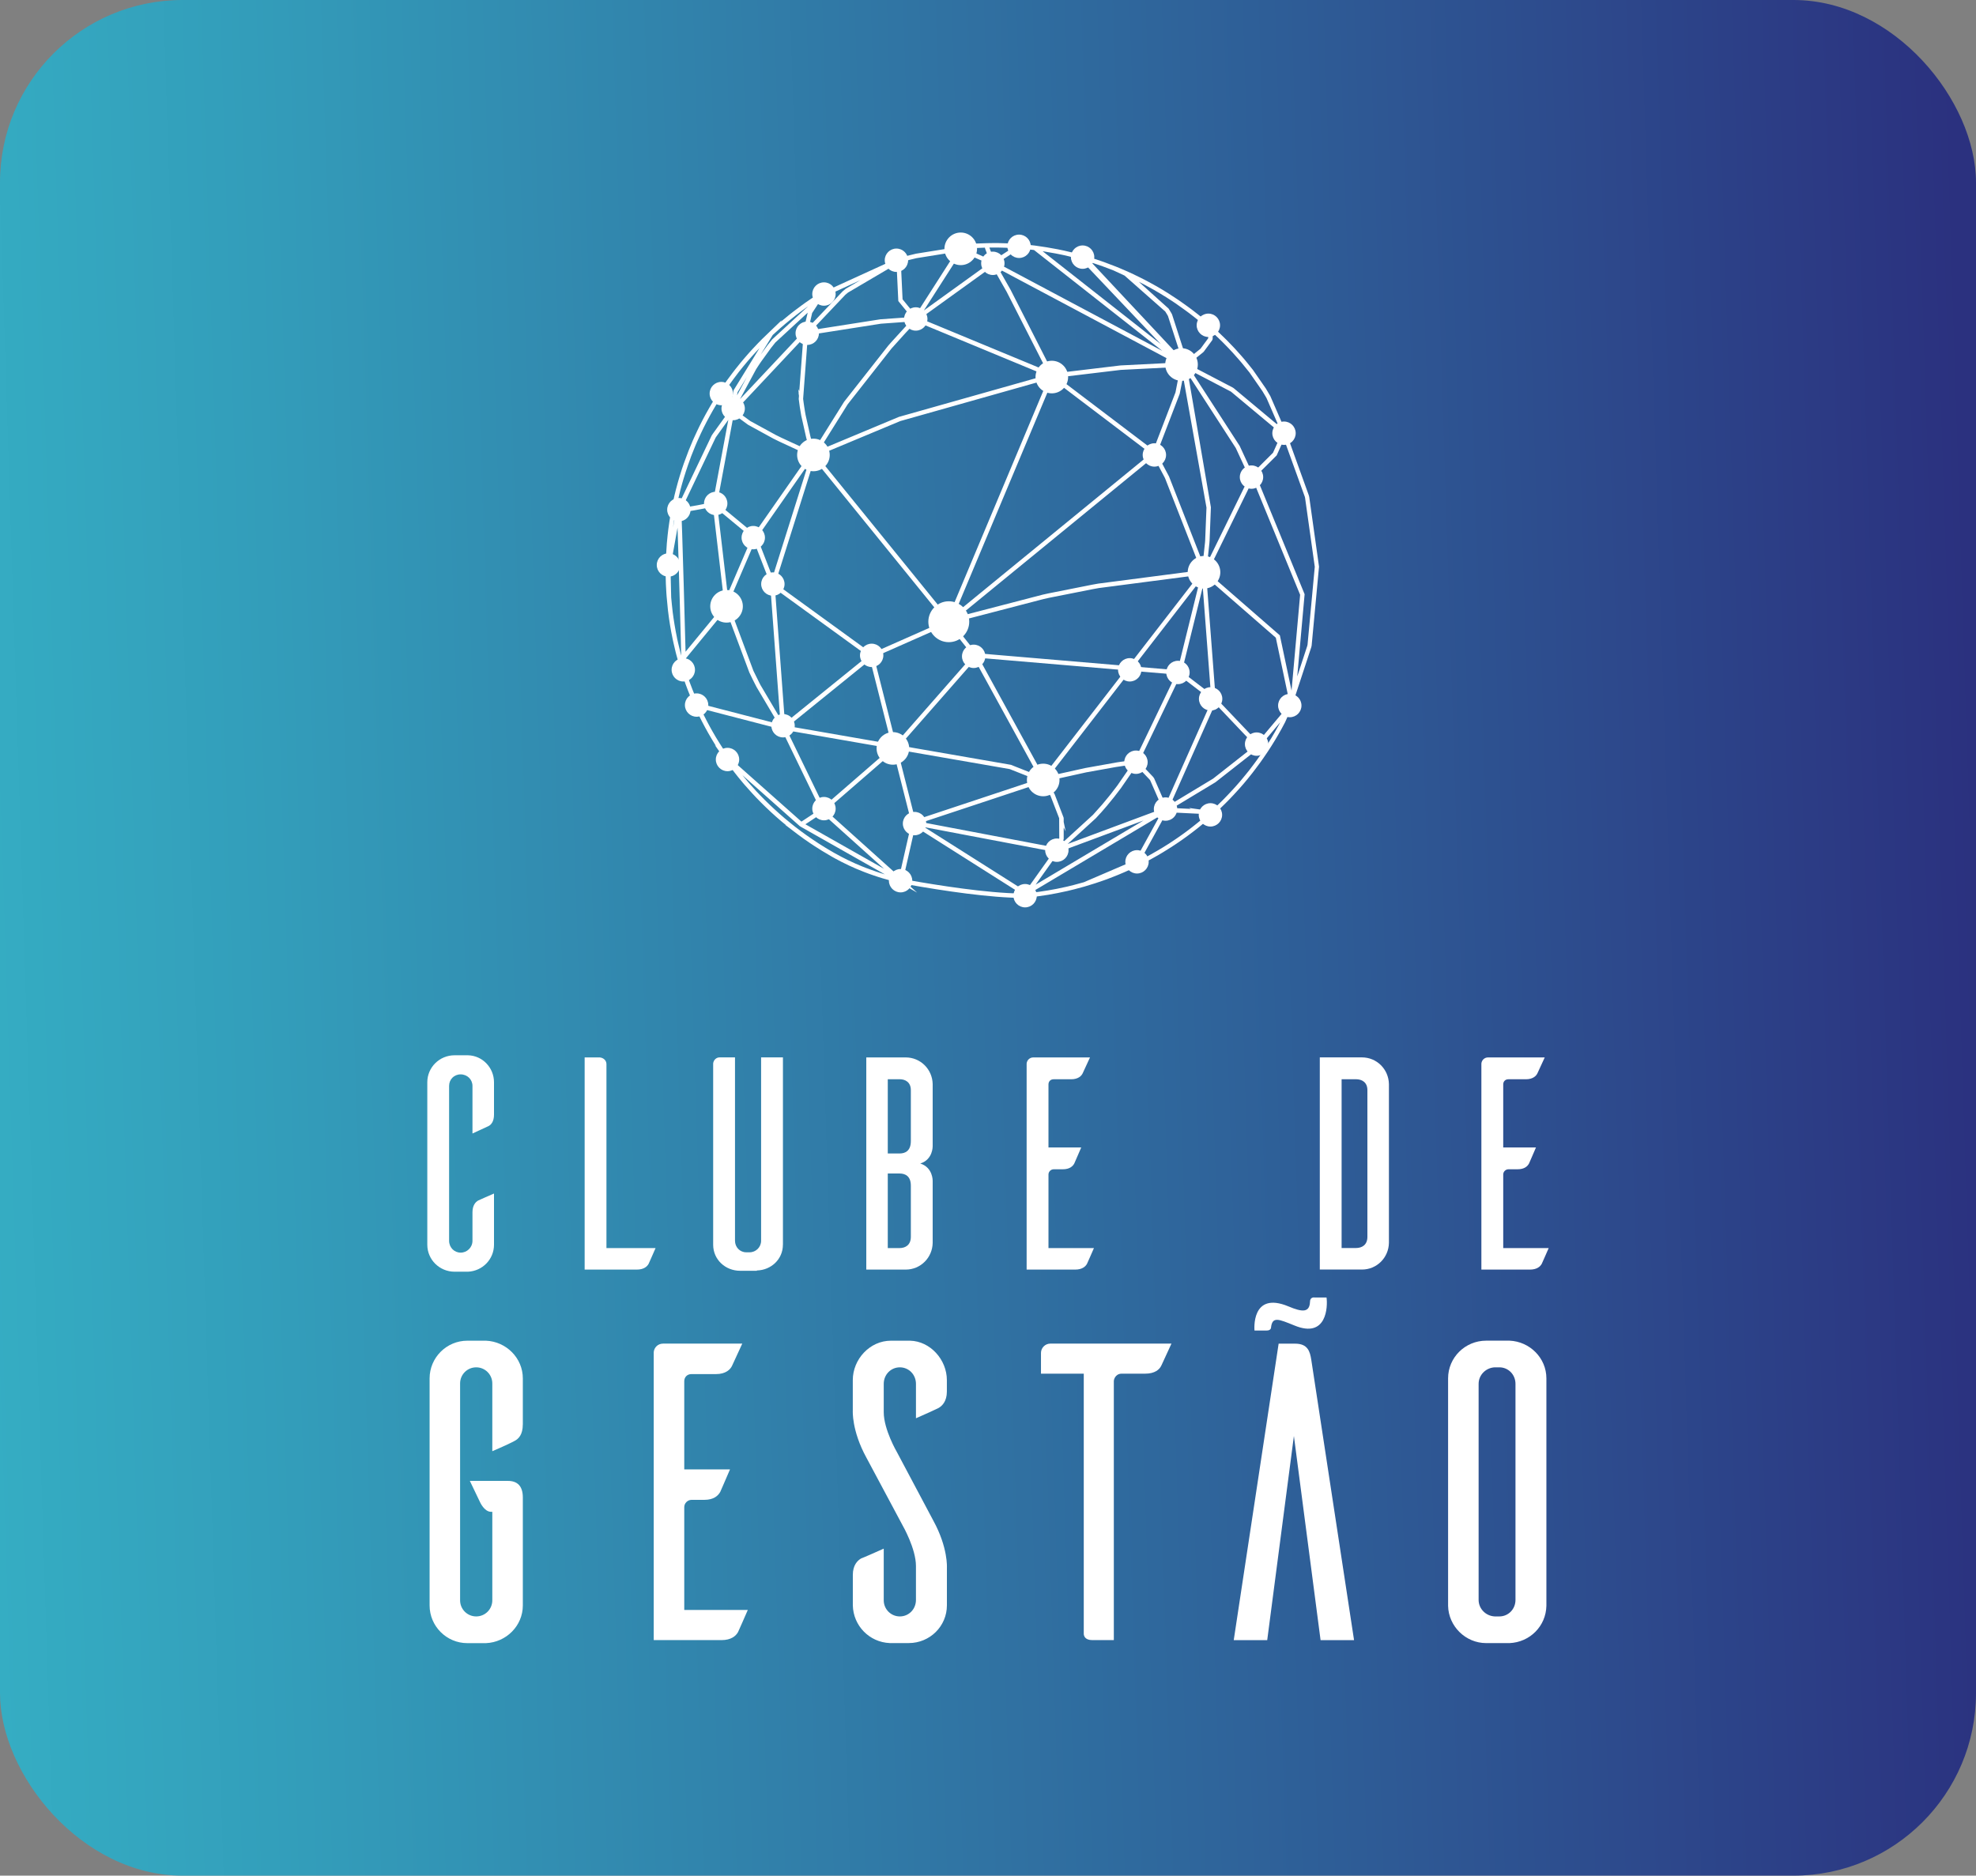 <?xml version="1.0" encoding="UTF-8"?>
<svg xmlns="http://www.w3.org/2000/svg" xmlns:xlink="http://www.w3.org/1999/xlink" viewBox="0 0 514 488">
  <rect x="0" y="0" width="514" height="488" fill="#808080" stroke="none"/>
  <defs>
    <style>
      .cls-1 {
        fill: #fff;
      }

      .cls-2 {
        isolation: isolate;
      }

      .cls-3 {
        mix-blend-mode: screen;
      }

      .cls-4 {
        fill: url(#Gradiente_sem_nome_8);
      }
    </style>
    <linearGradient id="Gradiente_sem_nome_8" data-name="Gradiente sem nome 8" x1="-59.59" y1="254.17" x2="514.94" y2="235.72" gradientUnits="userSpaceOnUse">
      <stop offset="0" stop-color="#36b8c9"/>
      <stop offset=".23" stop-color="#339dba"/>
      <stop offset=".72" stop-color="#2e5a95"/>
      <stop offset="1" stop-color="#2b317f"/>
    </linearGradient>
  </defs>
  <g class="cls-2">
    <g id="Camada_2" data-name="Camada 2">
      <g id="Camada_1-2" data-name="Camada 1">
        <rect class="cls-4" width="514" height="488" rx="47.5" ry="47.5"/>
        <g>
          <g>
            <g>
              <path class="cls-1" d="M340.15,129.41l-.06-.24-.03-.12h0s-5.79-16.03-5.79-16.03l.04.03-.15-.35v-.03s-.02-.03-.02-.03l-.07-.21v.02s-4-9.18-4-9.18l-.21-.37-.04-.08h0s-.86-1.44-.86-1.44l-3.34-4.83-.04-.06h0s-.01-.02-.01-.02h0s-1.41-1.74-1.41-1.74h0s-.66-.8-.66-.8h0s0,0,0,0h0s-.01-.02-.01-.02h0s-.79-.91-.79-.91h0s-1.51-1.69-1.51-1.69h0s0,0,0,0h0s-.55-.6-.55-.6h0s-.4-.43-.4-.43h0s-.25-.26-.25-.26h0s-1.23-1.26-1.23-1.26h0s-.01-.01-.01-.01h0s-.02-.02-.02-.02l-.36-.36h0s-.42-.41-.42-.41h0s-.46-.44-.46-.44h0s-.97-.91-.97-.91h0s-.46-.43-.46-.43h0s-.77-.7-.77-.7h0s-.35-.32-.35-.32h0s-.07-.06-.07-.06l-1.34-1.16h0s-.92-.77-.92-.77h0s-.04-.03-.04-.03h0s-1.19-.96-1.19-.96h0s-.8-.63-.8-.63l-.8-.62h0s-.01-.01-.01-.01h0s-.04-.03-.04-.03h0s0,0,0,0l-1.02-.75h0s-1.5-1.07-1.5-1.07h0s-.39-.27-.39-.27h0s-.63-.43-.63-.43h0s-.69-.46-.69-.46h0s-.22-.14-.22-.14h0s-1.55-1-1.55-1h0s-1.61-.99-1.61-.99h0s-1.62-.95-1.62-.95h0s-1.13-.63-1.13-.63h0l-1.1-.6h0s-.06-.03-.06-.03l-.11-.06-.03-.02h0s-1.33-.69-1.33-.69h0s-.24-.12-.24-.12h0s-1.75-.85-1.75-.85h0s-.46-.21-.46-.21h0s-1.07-.49-1.07-.49h0s-1.28-.55-1.28-.55l-.88-.38h0s-.85-.34-.85-.34h0s-.12-.05-.12-.05h0s-.04-.02-.04-.02l-.29-.11-.12-.05-.09-.04-.35-.14h0s-.64-.24-.64-.24h0l-1.42-.53-2.12-.72-2.12-.66h0l-.17-.05h0s-.16-.05-.16-.05h0l-.96-.27h0l-1.16-.32h0s-.98-.25-.98-.25v.03s-.68-.21-.68-.21l-.06-.02-.21-.05-.08-.02h0l-.72-.17-.98-.22h0s-.05-.01-.05-.01h-.01s0,0,0,0l-1.45-.3h0s-.39-.08-.39-.08h0s-2.55-.45-2.55-.45h0l-.56-.09-2.38-.34h0s-.01,0-.01,0h-.01s0,0,0,0h0s-.07,0-.07,0l-1.79-.21h0s-1.13-.11-1.13-.11h0l-.84-.07h0s-.31-.03-.31-.03h-.02s0,0,0,0l-1.59-.11h-.03s0,0,0,0h0s-1.61-.08-1.61-.08h0s-.2,0-.2,0l-1.84-.05h0s-1.64,0-1.64,0h0l-1.35.02h0s-.04,0-.04,0h-.03s0,0,0,0h-.01s0,0,0,0h0s-.04,0-.04,0h-.47s-.08,0-.08,0h0l-.98.04-.96.04h-.02s0,0,0,0h-.03s0,0,0,0l-1.96.25h0s0,0,0,0h-.02s0,0,0,0l-.21.04h-.06s0,.01,0,.01l-.24.05h-.03s0,0,0,0l-.59.14h0s-.05.01-.05.01l-.2.05h0l-.8.21-.05-.02-.02.03-11.43,1.83-.13.03-.09.02h0s-4.36,1.07-4.36,1.07v-.04s-.13.08-.13.08l-.07.02h0s-19.18,8.78-19.18,8.78l-.52-.02-.08.05h0s-1.18.74-1.18.74h0s-.07.05-.07.05h0s-1.3.86-1.3.86h0s-.16.11-.16.11h0l-1.52,1.05h0s-.05.04-.05.04h0s-.82.59-.82.59l-.03.02-.06.04-.93.68h0s-1.03.78-1.03.78h0s0,0,0,0l-1.25.98h0s-.16.14-.16.14h0s-1.39,1.15-1.39,1.15h0,0s0,0,0,0l-1.14.98h0s-.22.19-.22.19h0s-1.34,1.2-1.34,1.2h0s-.16.15-.16.15l.02-.04-.54.51-.03.03h0s-.93.89-.93.89h0s-.93.91-.93.91h0s0,0,0,0l-1.09,1.11h0s-.14.15-.14.15h0s-1.21,1.28-1.21,1.28h0s0,0,0,0l-.11.12h0s-.84.92-.84.92h0s-.23.26-.23.26h0s-1.15,1.32-1.15,1.32h0s-.02.02-.02.02h0s-.98,1.18-.98,1.18h0s-.12.15-.12.15l-1.09,1.36h0s-.01.02-.01.02h0s-.69.9-.69.9l-.08.1-.05.07-.53.71h0s-.72.97-.72.97h0s0,0,0,0h0s-.15.21-.15.21l-.04.06h0s-.95,1.37-.95,1.37h0s-.26.38-.26.38h0s-.13.18-.13.18l-.02.03h0s-.41.61-.41.61h0s0,.03,0,.03h0s-.58.91-.58.91l-.09.14-.03.05-.47.75h0s-.64,1.04-.64,1.04h0s0,0,0,0l-.81,1.37h0s-.06.11-.06.11l-.84,1.5h0,0s0,0,0,0l-.75,1.4h0s-.06.12-.06.12l-.78,1.53h0s-.63,1.3-.63,1.3h0s-.12.25-.12.25h0s-.72,1.57-.72,1.57h0s-.29.64-.29.64h0s-.26.61-.26.61h0s-.16.38-.16.38h0s-.67,1.65-.67,1.65h0s-.18.45-.18.45h0s-.21.54-.21.54h0s-.25.67-.25.67h0s-.6,1.67-.6,1.67h0s0,0,0,0l-.5,1.47h0s-.07.22-.07.22l-.53,1.68h0s-.09.3-.09.3h0s-.34,1.17-.34,1.17h0s-.06.23-.06.23l-.46,1.7h0s0,0,0,0h0s-.37,1.51-.37,1.51h0s-.04.19-.04.19l-.39,1.72h0s0,.01,0,.01h0s-.28,1.4-.28,1.4l-.02.1h0s-.14.75-.14.75h0s-.22,1.2-.22,1.2h0s0,0,0,0l-.24,1.52h0s-.03.22-.03.22l-.24,1.75h0s-.03.21-.03.21v.02s0,0,0,0l-.14,1.22h0s-.03.34-.03.34l-.16,1.72h0s-.04.52-.04.52h0s-.05.7-.05.7h0s-.03.56-.03.56h0s-.1,1.77-.1,1.77h0s-.05,1.55-.05,1.55h0s0,.23,0,.23l-.02,1.78h0s0,.2,0,.2h0s.01,1.37.01,1.37h0s0,.21,0,.21l.05,1.66h0s0,0,0,0l.12,2.36h0s0,0,0,0l.07.94h0s.01.19.01.19h0s0,.03,0,.03h0s0,0,0,0l.03.41v.03s.01.13.01.13h0s0,0,0,0l.1,1.03.03.31.14,1.35h0s.07.59.07.59h0s.19,1.41.19,1.41l.02.14h0s.26,1.68.26,1.68v.06s.01,0,.01,0h0s0,0,0,0l.28,1.59h0s.04.2.04.2l.33,1.65h0s0,.01,0,.01h0s0,0,0,0h0l.26,1.19h0s.53,2.23.53,2.23h0s.18.69.18.69h0s.2.75.2.75h0s.07.27.07.27h0s.48,1.7.48,1.7h0s.77,2.44.77,2.44h0s.14.44.14.44h0s0,0,0,0v.02s0,0,0,0h0s0,0,0,0h0l.03.1v.02s.12.33.12.33h0s.56,1.57.56,1.57h0s.03.09.03.09l.63,1.66h0s0,0,0,0h0s.49,1.2.49,1.2h0s.04.11.04.11l.35.85h0s.48,1.12.48,1.12h0s0,0,0,0l.18.41h0s.09.18.09.18l.02.05h0s.57,1.22.57,1.22h0s.6,1.26.6,1.26h0s0,.01,0,.01h0s.71,1.42.71,1.42h0s.25.48.25.48l.6,1.14h0s0,0,0,0h0s0,.01,0,.01h0s0,0,0,0h0s.76,1.38.76,1.38h0s.06.11.06.11l.86,1.48h0s0,.02,0,.02h0s0,.01,0,.01h0s.86,1.41.86,1.41h0s.05.09.05.09h0s.9,1.41.9,1.41h0s1.2,1.77,1.2,1.77h0s.12.16.12.16v.02s.01,0,.01,0l.35.51h0s.17.24.17.24l.1.15h0s.19.27.19.27h0s.69.94.69.94h0s.14.19.14.19h0s1.04,1.38,1.04,1.38h0s0,0,0,0l.95,1.2h0s.14.17.14.17h0s1.11,1.34,1.11,1.34h0s.45.54.45.54h0s.52.6.52.6h0s.17.2.17.2h0s1.17,1.3,1.17,1.3h0s.35.38.35.38h0s.78.82.78.82h0s.08.09.08.09h0l1.22,1.25h0s.02.02.02.02h0s1.1,1.08,1.1,1.08h0s.16.15.16.15h0l1.29,1.22h0s0,0,0,0l.02.02h0s0,0,0,0l1.24,1.12h0s.07.06.07.06h0s1.35,1.17,1.35,1.17h0s.04.03.04.03h0s.85.7.85.7h0s1,.82,1,.82h0s.91.72.91.72h0s0,0,0,0h0s1.27.98,1.27.98h0s.17.13.17.13h0s1.47,1.07,1.47,1.07h0s1.52,1.05,1.52,1.05h0s1.16.77,1.16.77h0s.53.35.53.35h0s.06.04.06.04h0s1.45.91,1.45.91h0s.07.04.07.04h0s.9.54.9.54h0s1.63.96,1.63.96h0s.81.45.81.45h0s.26.14.26.14h0s.56.3.56.3h0s.21.11.21.11l.08.04h0s.55.28.55.28h0s.29.15.29.15h0s.64.32.64.32l.19.09h0s.83.4.83.4h0s.21.1.21.1l.64.29h0s.3.13.3.13h0s.57.25.57.25h0s.31.13.31.13h0s.6.25.6.25h0l.24.1h.01s0,0,0,0l1.04.41h0s.24.09.24.09h0s.97.36.97.36l.12.05h0s1.07.38,1.07.38h0s.25.09.25.09h0s1.09.36,1.09.36h0s.9.28.9.28h0s.3.09.3.09l.61.18h0s.35.1.35.1l.56.15h0s.37.1.37.1h0l.54.14h0s.38.1.38.1h0s.55.13.55.13h0l.37.09h0l.55.13.11.1v-.03s.69.39.69.39l-.4-.36.64.14.25.05h0s.94.18.94.18h0c10.15,1.8,21.85,3.46,29.75,3.46.15,0,.3,0,.45,0h.05s0,0,0,0l1.56-.17h0l1.12-.13h0s.82-.11.82-.11h.02s0,0,0,0l2.39-.37h0s.05,0,.05,0h0l2.33-.43,2.65-.56h.04s0,0,0,0l.88-.21h0s.07-.02.07-.02h0l.78-.2h0l1.28-.34h0s.45-.12.45-.12l.76-.21h0s.25-.07.25-.07h0s.35-.1.35-.1h0s2.29-.71,2.29-.71h0s1.96-.66,1.96-.66h0s.15-.06.15-.06l.13-.05.78-.28h.04s0-.01,0-.01l1.67-.64h0s1.16-.46,1.16-.46h0s1.69-.72,1.69-.72h0s.15-.07.15-.07h0l1.84-.83h0s.45-.21.45-.21h0s1.14-.55,1.14-.55h0s1.22-.62,1.22-.62l.68-.35h0s.26-.14.26-.14h0s1.23-.66,1.23-.66h0s.18-.1.18-.1h0s1.66-.94,1.66-.94h0s.24-.14.24-.14h0s1.04-.62,1.04-.62h0s.31-.19.31-.19h0s1.59-1,1.59-1h0s1.35-.89,1.35-.89h0s.55-.38.55-.38l1.13-.78h0s0,0,0,0h0s.33-.23.33-.23h0s.94-.69.94-.69h0s.19-.15.19-.15h0s1.45-1.1,1.45-1.1h0s0,0,0,0l.25-.19h0s.97-.77.97-.77h0s.19-.16.19-.16h0s1.39-1.15,1.39-1.15h0s.82-.7.82-.7h0s.46-.4.46-.4h0s.26-.22.26-.22h0s.04-.04.04-.04l.32-.28h0s.81-.73.81-.73h0s1.15-1.07,1.15-1.07h0s.15-.15.15-.15h0s1.28-1.24,1.28-1.24h0s.07-.07.07-.07h0s.93-.94.93-.94h0s.24-.25.24-.25h0l.9-.95.36-.38.06-.07h0s1.07-1.19,1.07-1.19h0s1.15-1.33,1.15-1.33h0s.02-.02.02-.02h0s.98-1.17.98-1.17h0s.44-.55.44-.55l.76-.95h0s0,0,0,0h0s.01-.02.01-.02h0s.76-.99.76-.99h0s.48-.64.48-.64h0s.83-1.13.83-1.13h0s.91-1.29.91-1.29h0s.08-.12.08-.12l.97-1.43h0s0,0,0,0h0s.86-1.33.86-1.33h0s.07-.12.07-.12l.9-1.47h0s0,0,0,0l.76-1.3h0s.1-.19.1-.19l.84-1.5h0s.42-.79.42-.79h0s.41-.78.41-.78h0s0,0,0,0h0s0,0,0,0h0s.86-1.92.86-1.92h0s.25-.59.25-.59h0s.59-1.47.59-1.47h0s0,0,0,0h0s0,0,0,0h0s.34-.91.34-.91h0s.12-.31.12-.31v-.03s.01,0,.01,0l.41-1.14.04-.42,4.17-12.71.08-.36v-.06s.01,0,.01,0l1.89-20.37-2.53-18.04ZM314.55,146.35l-1.18,1.84.74-6.9h0s0-.1,0-.1l.04-.53h0s.34-8.65.34-8.65h0s0-.03,0-.03l-6.31-36.71.18.22,13.49,20.85,3.6,7.78h0s.01.03.01.03l-10.71,21.87-.21.34h0ZM315.6,182.54l-12.43,27.95-3.42-7.81-.22-.28h0s-.02-.02-.02-.02h0s-3.87-4.07-3.87-4.07l.02-.04h0s.02-.04.02-.04h0s0,0,0,0l.11-.18h-.03s11.01-22.89,11.01-22.89l8.75,6.69.05.7ZM208.6,214.49l5.46-3.61.21.42,19.25,17.3-24.6-13.93h0s-.31-.19-.31-.19ZM196.73,177.13l-.21-.41h0s-.35-.71-.35-.71h0s-.13-.27-.13-.27h0s-.44-.92-.44-.92l-.04-.09-6.32-16.94-.09-.32.88-2.95,6.18-14.37.09-.17,4.7,12.14-.09.64h0s0,.06,0,.06h0s2.67,36.05,2.67,36.05l-6.17-10.44-.1-.2-.34-.67h0s-.22-.43-.22-.43ZM186.01,113.23l4.3-5.99-4.44,23.83c-.05.01-.14.03-.25.05-.7.15-2.48.51-4.27.84-.9.16-1.8.32-2.57.44-.77.11-1.42.19-1.8.19h0c-.12,0-.21,0-.26-.02,0,0,0,0,0,0l9.01-18.88.28-.42h0s.02-.02.02-.02ZM190.8,106.33l.48-1.11h0s.25-.55.25-.55h0s.13-.28.13-.28l4.68-8.68h0s0,0,0,0l.57-.88h0s.17-.25.17-.25h0s.44-.65.44-.65l2.59-3.58.15-.2h0s.46-.58.46-.58h0s.45-.56.45-.56h0s.19-.23.19-.23l10.85-10.01-1.57,2.39-1.11,4.86v.65s-.34.28-.34.28l-.74.63-17.64,18.77h0s0,0,0,0ZM258.56,68.76l24.14,12.84,24.71,13.15-15.92.81-10.29,1.24-7.39.89v-.03s-.11.03-.11.03l-11.25-22.08h0s-3.89-6.84-3.89-6.84h0s0,0,0,0h0ZM307.93,94.96v.13s.02,0,.02,0l1.05,6.14-1.12-6.28.04.02ZM314.3,132.02l-.34,8.62-.04.53v.1h0l-.77,7.15-9.49-24.28-.05-.1-.2-.39h0s-3.01-5.63-3.01-5.63l.03-.03-.04-.03,6.03-15.7.75-3.88.58-3,6.54,36.64ZM275.59,220.88h0s9.14-8.35,9.14-8.35h0s.07-.07.07-.07h0s.52-.56.52-.56h0s.19-.21.19-.21h0s.42-.47.42-.47h0s.27-.3.27-.3h0s.35-.4.35-.4h0s.33-.38.33-.38h0s.29-.34.29-.34h0s.37-.44.37-.44l.25-.29h0s.39-.47.39-.47l.21-.26h0s.4-.5.4-.5l.19-.24h0s.41-.52.41-.52l.17-.21h0s.42-.54.42-.54l.14-.18h0s.45-.58.45-.58h0s.09-.12.09-.12h0s.49-.65.49-.65h0s0,0,0,0h0s4.37-6.33,4.37-6.33l3.83,4.03h.01s.21.28.21.28l3.46,7.9-27.46,10.21ZM295.42,198.3l-4.41,6.38h0s-.49.65-.49.65h0s-.09.12-.09.12h0s-.45.58-.45.58h0s-.14.18-.14.18l-.42.54h0s-.17.21-.17.21l-.41.52h0s-.19.24-.19.24l-.4.5h0s-.21.26-.21.26l-.39.47h0s-.25.29-.25.29l-.37.44h0s-.29.34-.29.34h0s-.33.38-.33.38h0s-.35.4-.35.4h0s-.27.3-.27.3h0s-.42.47-.42.47h0s-.19.2-.19.2h0s-.52.56-.52.56h0s-.06.07-.06.07l-9.29,8.49.91-2.65v-5.31s-.03-.13-.03-.13h0s-.02-.1-.02-.1h0s-2.29-5.94-2.29-5.94l-2.35-3.77.36-.09,2.54-.64,8.04-1.78h0s7.68-1.38,7.68-1.38l.38-.06.14-.02h0s4.75-.71,4.75-.71ZM232.75,194.22l-5.96-23.5,19.82-8.77-.06.14.23-.19,6.43,8.13.36.66-20.67,23.56-.16-.03ZM186.08,131.39l10.1,8.37-.05.1h0s-.11.2-.11.2l-6.19,14.39-.75,2.52-.36-3.05-2.64-22.52ZM186.06,131.11l2.16-11.59,2.33-12.52h0s0-.01,0-.01h0s0,0,0,0l4.31,3.15h0s6.5,3.56,6.5,3.56l.13.06.62.31.14.07.62.3.04.02h0s8.51,3.94,8.51,3.94l-1.82,2.09-13.33,19.09-10.22-8.47ZM209.49,86.93l-1.26,16.85.02.15h0s.11.85.11.85h0s.03.24.03.24h0s.12.81.12.81h0s.04.25.04.25h0s.13.84.13.84h0s.03.19.03.19h0s.16.92.16.92h0s.02.1.02.1h0s1.23,5.52,1.23,5.52h0s.01.05.01.05h0s.26.98.26.98h0s.13.48.13.48l.09.32h0s.8,2.7.8,2.7h0s-2.34-1.08-2.34-1.08l-6.08-2.82-.04-.02-.62-.3-.14-.07-.62-.31-.12-.06-6.49-3.55-4.34-3.17,17.94-19.09.73-.62.19-.16ZM234.03,109.1l25.65-7.25,13.79-3.9h0s-18.27,43.52-18.27,43.52l-8.43,20.08-35.02-43.15,17.78-7.43,4.5-1.88ZM303.23,123.75l.19.38.04.09,9.59,24.52v.02s-27.32,3.56-27.32,3.56h-.02s-1.52.27-1.52.27h0s-11.51,2.29-11.51,2.29h0s-.86.19-.86.19l-.5.11-22.33,5.81h0s-.38.11-.38.11l-1.37.41,52.99-43.36,2.99,5.59ZM201.09,152.77h0s.07-.5.07-.5l25.34,18.39-18.86,15.27-3.88,3.14-2.69-36.26v-.05ZM201.2,152.05l.1-.68h0s.01-.09.01-.09l10.31-32.71,23.44,28.88,11.57,14.26-19.95,8.83-25.49-18.5ZM247.05,161.42l26.64-63.46,26.43,20.05-53.06,43.41ZM246.97,161.81l1.71-.51.38-.11,22.32-5.81h0s.49-.11.49-.11l.86-.19,11.51-2.28,1.52-.27h.01s27.2-3.55,27.2-3.55l-19.2,24.81-39.94-3.38-.11.12-.34-.61-6.41-8.11ZM253.91,170.62l39.71,3.37-22.25,28.76-17.55-32.02.09-.1ZM271.38,202.74h0l22.25-28.76-22.25,28.76ZM306.24,102.21l-6.01,15.63-26.33-19.97,17.6-2.11,16.14-.82-1.41,7.27ZM209.77,120.61l1.58-1.82-10.23,32.44-.02.1h0s-.06.37-.06.37l-4.64-11.96,13.35-19.13ZM226.62,170.84l-22.69,18.38h0l22.69-18.38ZM226.62,170.84l5.92,23.35-28.61-4.97,22.69-18.38ZM233.14,194.29l20.54-23.41,17.46,31.85-8.31-3.28-29.7-5.16ZM290.64,198.81h0l-.14.02-.38.06h0s-7.68,1.38-7.68,1.38l-8.05,1.78-2.77.69,2.03-2.62,20.22-26.13,12.75,1.08-11.05,23h0s-4.92.73-4.92.73ZM294.01,173.81l19.01-24.58-6.34,25.65-12.68-1.07ZM258.27,68.66l4,7.04,9.41,18.47,1.73,3.4-.48-.24-.71-.35-33.81-14.01,19.85-14.31ZM238.21,83.15l.02.02.03-.05,33.89,14.05.71.35.52.26-39.4,11.13-22.13,9.24,8.26-13.22,11.46-14.58.68-.77.08-.09h0s2.83-3.12,2.83-3.12h0s.13-.14.13-.14l.66-.71h0s2.27-2.39,2.27-2.39ZM235.79,85.4h0s-.66.71-.66.71l-.13.14h0s-2.84,3.12-2.84,3.12h0s-.08.09-.08.09l-.68.77-11.47,14.59-8.32,13.31h0l8.32-13.31-8.32,13.31-.8-2.7-.09-.32-.13-.48h0s-.26-.98-.26-.98h0s-.01-.04-.01-.04l-1.23-5.51-.02-.1h0s-.16-.92-.16-.92h0s-.03-.19-.03-.19h0s-.13-.83-.13-.83h0s-.04-.25-.04-.25h0s-.12-.81-.12-.81h0s-.03-.24-.03-.24h0s-.11-.85-.11-.85h0s-.02-.13-.02-.13l1.27-16.99,19.39-3.04,8.87-.63-2.17,2.28ZM176.73,132.77c.07,0,.15.01.25.01.46,0,1.24-.1,2.17-.24,2.51-.39,6.06-1.13,6.72-1.27l3.07,26.16h0s-11.04,13.43-11.04,13.43c-.04-1.62-.27-10.32-.52-19.02-.14-4.82-.28-9.64-.4-13.26-.06-1.81-.12-3.31-.16-4.37-.02-.53-.04-.94-.06-1.23,0-.08-.01-.16-.02-.22,0,0,0,0,0,0ZM203.88,189.43h.03s-.01-.02-.01-.02l20.45,3.55,8.25,1.43.03.14-18.49,16.04-10.26-21.14ZM234.2,228.95l-19.77-17.77-.21-.42,18.45-16.01,4.9,19.35-.72,3.16-2.66,11.69ZM232.85,194.6l.09-.07.06-.06,29.8,5.18,8.29,3.27h0l-33.32,11.06-4.91-19.37ZM271.31,203.04l.03.06h0s2.34,3.74,2.34,3.74l2.28,5.89.02.09h0s.02.11.02.11v5.26s-1,2.9-1,2.9l-36.93-7.02,33.23-11.03ZM275.12,221.32h.01s.03-.05.03-.05l.04-.03,26.99-10.04-34.48,20.53,7.42-10.42ZM306.87,174.95l6.23-25.22,2.43,31.84-8.66-6.62ZM325.62,123.97l-3.58-7.73-13.51-20.87-.13-.16,12.01,6.28h0s0,0,0,0l.08.05,13.42,11.2-2.4,5.35-5.91,5.88ZM314.68,85.24l.07.06h0s.35.31.35.31h0l.77.7h0l.46.43h0s.97.91.97.91h0s.46.44.46.44l.42.41h0s.36.36.36.36l.02.02h0s.01.01.01.01h0s1.23,1.26,1.23,1.26h0s.25.26.25.26h0s.4.43.4.43h0l.55.6h0s0,0,0,0l1.51,1.69h0l.79.91h0s.01.02.01.02h0s0,0,0,0h0s.66.8.66.8h0s1.4,1.74,1.4,1.74h0s0,.01,0,.01h0s.04.05.04.05h0s3.34,4.82,3.34,4.82l.86,1.43h0s.04.07.04.07l.21.36,3.91,8.99h0l-13.17-10.99-.1-.06h0s0,0,0,0h0s-12.31-6.43-12.31-6.43l4.43-3.55h.01s.16-.17.16-.17l2.08-2.84.03-.07h0s.03-.08.03-.08v-.02s.06-2.09.06-2.09l-.03-.08h0s-.02-.05-.02-.05h0s0-.03,0-.03l-.5-.87.23.2ZM294.12,71.77h0s.46.21.46.21h0s1.75.85,1.75.85h0s.24.12.24.12h0s1.33.69,1.33.69h0s.03.02.03.02l.11.06.06.03,1.1.6h0s1.13.62,1.13.62h0s1.62.95,1.62.95l1.61.98h0l1.55,1h0s.21.14.21.14l.7.46h0s.62.43.62.43l.39.27h0s1.5,1.07,1.5,1.07l1.02.75h0s.04.03.04.03h0s.01,0,.01,0h0l.8.62.8.62,1.19.96h0s.04.03.04.03h0s.91.76.91.76l.04.04.77.82.64,1.08.02.04h0s.02.04.02.04l-.06,2.02-.02.06h0s-.02.05-.02.05l-2.06,2.81-.14.14h0s-4.4,3.53-4.4,3.53l-.21-1.93h0s0-.02,0-.02l-.02-.15h0s-3.43-10.64-3.43-10.64l-.05-.09h0s-.19-.33-.19-.33h0s-.08-.13-.08-.13h0s-.18-.3-.18-.3h0s-.08-.13-.08-.13h0s-.19-.3-.19-.3h0s-.04-.06-.04-.06h0s-.04-.05-.04-.05l-10.09-9.09.63.28ZM282.41,67.37h0l.16.05h0s.17.05.17.05h0s2.11.66,2.11.66h0l2.12.72,1.41.53h0s.64.24.64.24h0s.35.14.35.14l.09.04.12.05.28.11,2.89,1.35,10.69,9.44.03.05h0s.19.3.19.3h0s.08.13.08.13l.18.3h0s.08.13.08.13h0s.19.33.19.33h0s.04.07.04.07l3.42,10.59.02.14v.02s0,0,0,0l.19,1.77-.03-.03v.05s-.05-.06-.05-.06l-.04-.24-.03.16-25.34-27.08h0ZM282.2,67.44l19.83,21.2-20.21-21.32.38.12ZM271.59,64.95h0s.56.09.56.09h0s2.54.45,2.54.45h0s.39.08.39.08l1.45.3h0s.01,0,.01,0h.05s0,.01,0,.01l.98.22.72.17h0l.08.02.21.05.06.02h0s2.82.87,2.82.87l25.3,26.69-37.21-29.25,2.04.29ZM266.19,64.29h0l1.13.11h0s1.79.21,1.79.21h.04s28.99,22.8,28.99,22.8l8.68,6.82-30.55-16.26-17.77-9.46,4.84-3.16,1.77-1.15,1.09.1ZM258.13,63.94h1.63s0,0,0,0h0l1.84.05h.2s0,0,0,0l1.61.08h.02s0,0,0,0l1.33.09-1.84,1.21-4.58,2.99-.4-1.03-.07-.17v-.04h-.01l-.89-2.37h0s0-.02,0-.02h0s-.03-.08-.03-.08v-.04s-.01,0-.01,0l-.03-.09h0s-.1-.56-.1-.56l1.32-.02ZM250.77,64.61h0l.2-.05h.05s0-.01,0-.01l.59-.14h0s.03,0,.03,0l.24-.05h0s.06-.01.06-.01h0l.21-.04h0s.02,0,.02,0h0s1.94-.25,1.94-.25h.02s0,0,0,0h.01s.96-.04.96-.04l.98-.04h.08s.43,0,.43,0l.1.61v.02s.03.09.03.09h0s.01.04.01.04l.03.08h0s0,.03,0,.03h0s.89,2.38.89,2.38h0s.01.04.01.04l.07.17.35.9-.07-.03.02.03-7.86-3.53.57-.15ZM249.94,64.87l8.16,3.67-12.34,8.89-7.19,5.18,11.36-17.74ZM238.24,66.72h0s.08-.02.08-.02l.12-.03,11.25-1.8-11.5,17.95-3.87-4.75-.29-6.18-.2-4.1,4.4-1.08ZM234.14,78.15l2.87,3.53,1,1.23-8.94.64-19.19,3.01,9.67-10.19.08-.07h0s.67-.55.67-.55h0s.09-.07.09-.07l6.58-3.86,6.67-3.92.49,10.27ZM220.28,75.51l-.1.08h0s-.67.56-.67.56h0s-.09.08-.09.08h0s-9.71,10.23-9.71,10.23v-.42s1.1-4.8,1.1-4.8l1.76-2.67,1.96-1.95,17.47-7.99-11.72,6.89ZM201.33,86.21h0s1.34-1.2,1.34-1.2h0s.22-.19.22-.19h0l1.14-.98h0,0s0,0,0,0l1.39-1.15h0s.16-.13.16-.13l1.25-.98h0s0,0,0,0l1.03-.78h0s.93-.68.93-.68l.06-.04.03-.02.81-.59h0s.05-.04.05-.04h0s1.52-1.05,1.52-1.05h0s.16-.11.16-.11h0s1.3-.86,1.3-.86h0s.07-.04.07-.04h0s1.18-.74,1.18-.74h0s.02-.02.02-.02h.24s-13.03,12.02-13.03,12.02l-.2.24h0s-.45.56-.45.56h0s-.46.59-.46.59h0s-.15.2-.15.2h0s-2.6,3.59-2.6,3.59h0s-.44.66-.44.66h0s-.17.26-.17.26h0s-.57.88-.57.88h0s0,0,0,0h0s-4.68,8.7-4.68,8.7l-.13.29h0s-.25.55-.25.55h0s-.38.88-.38.88l.63-3.83.05-.21h0s.04-.17.04-.17l9.21-14.97.69-.64ZM188.2,101.45l.36-.52h0s.95-1.37.95-1.37h0s.04-.06.04-.06l.15-.21h0s0,0,0,0h0s.71-.97.71-.97h0l.53-.71.05-.07.08-.1.69-.9h0s.01-.02.01-.02h0s1.09-1.36,1.09-1.36l.12-.15h0s.98-1.17.98-1.17h0s.02-.02.02-.02h0s1.15-1.32,1.15-1.32h0s.22-.26.22-.26h0s.84-.92.84-.92h0s.11-.12.11-.12h0s0,0,0,0l1.21-1.28h0s.14-.15.14-.15h0s1.09-1.11,1.09-1.11h0s.93-.91.93-.91h0s.38-.36.38-.36l-8.83,14.35v.02s-.05.19-.05.19h0s-.05.21-.05.21h0s-.73,4.47-.73,4.47l-.99-.85h-.01s-1.21-4.32-1.21-4.32ZM173.86,147.73v-1.01s.02-.22.02-.22l.05-1.55h0l.1-1.77h0s.03-.55.03-.55l.05-.7h0s.04-.51.04-.51h0s0,0,0,0l.16-1.72.03-.33h0l.14-1.22h0s0,0,0,0v-.02s.03-.21.03-.21h0l.24-1.75.03-.22h0l.24-1.52h0s.22-1.2.22-1.2h0l.14-.74h0s.02-.11.02-.11l.28-1.4h0s0,0,0,0h0l.39-1.72.04-.19h0l.37-1.51h0,0s.46-1.71.46-1.71l.06-.23h0s.34-1.17.34-1.17h0l.09-.3h0l.53-1.68.07-.21h0l.5-1.47h0l.6-1.66h0s.25-.67.25-.67h0l.21-.53h0s.18-.45.18-.45h0l.67-1.65h0s.16-.38.16-.38h0l.26-.61h0s.28-.64.28-.64h0l.72-1.57h0s.12-.25.12-.25h0l.63-1.3h0s.78-1.53.78-1.53l.06-.12h0s.75-1.4.75-1.4h0s0,0,0,0l.84-1.5.06-.11.81-1.37h0s.64-1.04.64-1.04h0s.47-.75.47-.75l.03-.05.09-.14.59-.92h0s0-.01,0-.01l.31-.47,1.18,4.2.03.02h0s.03.03.03.03h0s1.05.9,1.05.9h0s.01.01.01.01l-4.5,6.27h0s-.02.03-.02.03h0s-.29.44-.29.44l-9.03,18.93s0,0,0,.01h0s0,.01,0,.01h0s0,0,0,0h0s0,0,0,0h0s-.02.06-.02.06l-.17.57-2.39,13.24-.06,1.33ZM177.35,172.85h0l-.48-1.7h0s-.07-.26-.07-.26h0l-.2-.75-.17-.68h0l-.53-2.23-.26-1.19h0,0s0,0,0,0h0s0-.02,0-.02h0s-.33-1.65-.33-1.65l-.04-.2-.28-1.59h0s0,0,0,0h0s0,0,0,0h0s0-.06,0-.06l-.26-1.68h0l-.02-.14-.19-1.4h0l-.07-.59h0l-.14-1.35-.03-.31-.1-1.03h0,0s-.01-.13-.01-.13v-.03s-.04-.41-.04-.41h0s-.06-2.37-.06-2.37l-.08-3.44v-.03h0l.14-3.18h0s2.38-13.22,2.38-13.22l.04-.14c.02.38.05.98.08,1.75.17,4.13.43,13.2.66,21.25.11,4.02.21,7.79.29,10.55.07,2.53.11,4.21.12,4.48h0s0,0,0,0h0v.03s0,0,0,0h0s0,.02,0,.02l.14,3.24-.49-1.54ZM181.02,182.8l-.48-1.11h0s-.35-.85-.35-.85l-.04-.1h0s-.48-1.2-.48-1.2h0s0-.01,0-.01l-.63-1.66-.03-.09h0l-.56-1.57-.11-.33v-.02s-.04-.09-.04-.09l-.21-1.02-.18-3.58,11.07-13.46.03.25.04-.14v.02s0,0,0,0l6.33,16.95.05.1.44.92h0s.13.27.13.27h0s.35.71.35.71h0s.21.41.21.41l.22.43h0s.34.67.34.67l.1.2,6.27,10.6-22.21-5.76-.25-.56ZM187.56,194.87h0l-.9-1.41h0l-.05-.09h0s-.86-1.41-.86-1.41h0,0s0-.01,0-.01v-.02s0,0,0,0l-.86-1.48-.06-.11h0l-.76-1.38h0s0,0,0,0h0s0-.01,0-.01h0s-.6-1.14-.6-1.14l-.25-.48h0s-.71-1.41-.71-1.41h0s0-.01,0-.01l-.6-1.26h0s-.5-1.07-.5-1.07l8.14,2.11,13.95,3.62h-.02s.14.04.14.04v.11s.06-.04.06-.04l10.32,21.26-5.55,3.67-19.2-17.05-.34-.49h0l-1.32-1.95ZM233.34,228.82l-.55-.13h0s-.38-.09-.38-.09h0l-.54-.14h0s-.37-.1-.37-.1h0s-.56-.15-.56-.15l-.35-.1h0s-.61-.18-.61-.18l-.29-.09h0s-.9-.28-.9-.28h0s-1.09-.36-1.09-.36l-.25-.09-1.07-.37h0s-.12-.05-.12-.05l-.97-.36h0s-.23-.09-.23-.09h0l-1.04-.41h0s-.01,0-.01,0l-.24-.1h0s-.6-.25-.6-.25h0s-.31-.13-.31-.13h0s-.57-.25-.57-.25h0s-.3-.13-.3-.13h0s-.64-.29-.64-.29l-.21-.1h0s-.84-.4-.84-.4l-.19-.09-.64-.32h0s-.29-.15-.29-.15h0s-.55-.28-.55-.28h0s-.08-.04-.08-.04l-.21-.11h0s-.56-.3-.56-.3h0s-.26-.14-.26-.14h0s-.8-.45-.8-.45l-1.62-.96h0s-.9-.54-.9-.54h0s-.07-.04-.07-.04h0s-1.44-.91-1.44-.91h0s-.06-.04-.06-.04h0s-.53-.34-.53-.34h0s-1.16-.77-1.16-.77h0s-1.51-1.05-1.51-1.05h0s-1.47-1.07-1.47-1.07h0s-.17-.13-.17-.13l-1.27-.97h0s0,0,0,0l-.91-.72h0s-1-.81-1-.81h0s-.85-.7-.85-.7h0l-.04-.03-1.35-1.17h0s-.07-.06-.07-.06h0s-1.24-1.12-1.24-1.12h0s0,0,0,0l-.02-.02h0s0,0,0,0l-1.29-1.22h0s-.16-.15-.16-.15l-1.09-1.08h0s-.02-.02-.02-.02h0s-1.22-1.25-1.22-1.25h0s-.08-.08-.08-.08h0s-.78-.82-.78-.82h0s-.35-.38-.35-.38h0s-1.17-1.3-1.17-1.3h0s-.17-.19-.17-.19h0l-.52-.59h0l-.45-.53h0s-1.11-1.34-1.11-1.34h0s-.14-.17-.14-.17h0s-.95-1.2-.95-1.2h0s0,0,0,0l-1.04-1.37h0s-.14-.19-.14-.19h0s-.66-.9-.66-.9l18.63,16.54h0s.07.05.07.05h0s.37.22.37.22h0s24.8,14.05,24.8,14.05l-.28-.07h0ZM266.59,232.95c-.13,0-.26,0-.39,0h0c-7.87,0-19.58-1.65-29.71-3.45l-.94-.18-.25-.05-.67-.14-.24-.05,2.43-10.67.95-4.17,37.11,7.05-.17.16.14-.05-7.55,10.61-.63.37-28.35-17.96-.11.17,28.45,18.02.34-.2-.39.55ZM281.85,230.06h0l-.76.21-.45.12-1.28.34h0l-.78.2h0s-.07.02-.07.02h0l-.88.21h-.04s0,0,0,0l-2.65.56-2.32.43h0s-.04,0-.04,0l-2.39.37h0s-.02,0-.02,0l-.82.11h0s-.93.11-.93.11h0s-.3.03-.3.03h0s-.9.11-.9.11h0l-.37.04.56-.78,35.5-21.14-7.23,13.15-13.59,5.84-.24.07ZM313.87,212.73h0s-.82.7-.82.7l-1.39,1.15h0s-.19.16-.19.16h0s-.97.77-.97.77h0l-.24.19h0s0,0,0,0l-1.46,1.1h0l-.19.14h0l-.94.68h0s-.33.23-.33.23h0s0,0,0,0h0s-1.13.78-1.13.78l-.55.38h0s-1.35.89-1.35.89l-1.59.99h0s-.31.19-.31.19h0s-1.04.62-1.04.62h0s-.24.14-.24.14h0l-1.66.94h0l-.18.1h0s-1.23.66-1.23.66h0s-.26.13-.26.13h0l-.68.35-1.22.62h0s-1.14.55-1.14.55l-.45.21-1.84.83h0l-.15.07h0s-1.69.71-1.69.71h0s-1.16.46-1.16.46h0s-1.66.64-1.66.64h0s-.04.01-.04.01h0s-.78.28-.78.28l-.13.05-.15.05h0s-1.96.66-1.96.66h0s-.87.27-.87.27l11.97-5.14,7.34-13.35v.02s.07-.14.07-.14l8.77.43.29.04h0,.07s.21.04.21.04h0s.09.01.09.01h0l.19.03h0s.09.02.09.02h0l.2.03h0s.06.01.06.01h0l.18.04h0s.06.01.06.01l.38.09h.04s0,.01,0,.01l.15.04h0s.02,0,.02,0h0s.14.04.14.04l.07.03h.03s.42.25.42.25v.03s-.03.05-.03.05l-.09.08h0s-.04.04-.04.04l-.67.58ZM334.82,185.17l-.25.59h0l-.86,1.91h0s0,0,0,0l-.41.78h0s-.42.78-.42.78h0l-.84,1.5-.11.19h0s-.76,1.29-.76,1.29h0s-.9,1.47-.9,1.47l-.07.12h0l-.86,1.33h0s0,0,0,0h0l-.96,1.43-.08.12h0l-.91,1.29h0l-.83,1.12h0s-.48.64-.48.64h0s-.76.99-.76.99h0s-.01.02-.01.02h0s0,0,0,0h0s-.76.95-.76.95l-.44.55h0s-.98,1.17-.98,1.17h0s-.02.02-.02.02h0l-1.15,1.32h0l-1.07,1.19h0s-.06.07-.06.07l-.36.38-.9.95h0s-.24.25-.24.25h0l-.93.94h0s-.07.07-.07.07l-1.28,1.24h0s-.15.15-.15.15l-1.15,1.07h0s-.81.73-.81.73h0s-.04.04-.04.04l-.53-.29-.04-.02h0s-.08-.03-.08-.03l-.14-.05h0s-.02,0-.02,0h0s-.15-.04-.15-.04h0s-.04-.01-.04-.01h0s-.39-.09-.39-.09h-.06s0-.01,0-.01l-.18-.04h0s-.06-.01-.06-.01h0l-.2-.04h-.09s0-.02,0-.02l-.19-.03h-.09s0-.01,0-.01l-.21-.03h-.07s0-.01,0-.01l-.29-.04h0s0,0,0,0h0s-8.52-.41-8.52-.41l12.43-7.51,10.69-8.4.11-.11.22-.21,7.81-9.3.18-.29-.14.34ZM334.61,185l-7.79,9.28-.21.2-.11.1-10.67,8.39-12.43,7.51,12.41-27.91-.04-.53,11.03,11.59.14-.14-11.17-11.74-.03-.02-2.49-32.62v-.02s19.05,16.59,19.05,16.59l3.53,16.71-.43,1.31-.8,1.31ZM336.32,180.9l-.36,1.1-3.47-16.44-19.18-16.7.1-.13h-.1s.02-.1.02-.1l1.4-2.18h0s.21-.34.21-.34h0s0,0,0,0l10.66-21.77,1.55,2.3,11.51,28.05-2.34,26.23ZM340.59,167.78v.05s-.09.35-.09.35l-3.9,11.88,2.27-25.42-11.54-28.11-1.61-2.39,5.97-5.94,2.35-5.23,5.82,16.13.03.12.06.23,2.53,18-1.89,20.33Z"/>
              <path class="cls-1" d="M266.2,233.62c-8.57,0-20.95-1.88-29.84-3.46l-.14-.03,2.35,2.11-3.92-2.22-.05.2-.62-.55-2.7-.67-1.79-.51-.94-.29-1.32-.44-1.2-.42-1.25-.47-2.18-.89-1.73-.78-1.97-.96-1.7-.9-.79-.44-2.63-1.56-2.03-1.29-1.16-.77-1.56-1.08-1.62-1.19-3.11-2.37.14.03-1.15-.95-1.43-1.24-1.26-1.14h0s-1.49-1.41-1.49-1.41l-1.1-1.08h0s-1.31-1.34-1.31-1.34l-1.13-1.21-1.91-2.14-.46-.54-1.22-1.48-.97-1.23-1.17-1.55-1.66-2.32-2.23-3.19.3.26-.25-.4-.87-1.43-.93-1.6-.77-1.39-.86-1.63-.74-1.47-1.69-3.59h.03s-.67-1.59-.67-1.59l-.49-1.21-.67-1.78-.88-2.52-.78-2.46-.76-2.72-.18-.7-.53-2.26-.26-1.19-.37-1.87-.29-1.67-.28-1.83-.26-2.01-.34-3.53-.07-.93-.13-2.39-.05-1.86v-1.38s-.01-.2-.01-.2l.03-2.02.05-1.56.23-3.57.2-2.06.18-1.55.27-1.93.24-1.49.38-2.07.28-1.42h0l.44-1.95.38-1.54.53-1.95.42-1.43.6-1.91.51-1.5,1.24-3.32,1.1-2.65.3-.67.83-1.8.63-1.31.85-1.67.77-1.44.92-1.63.81-1.38,1.22-1.96.9-1.39h0s.84-1.27.84-1.27v.03s.86-1.21.86-1.21l1.37-1.84.73-.95,1.21-1.51.99-1.19,1.41-1.62.93-1.02,1.37-1.45,1.09-1.11,2.45-2.36,2.65-2.54-.28.46.49-.42,1.57-1.29,1.29-1.02,2.03-1.52.88-.64,1.68-1.16,1.45-.95,1.31-.83.55.02,18.79-8.59v-.07s.38-.11.38-.11l.75-.44v.25s4.04-.98,4.04-.98l11.25-1.8.13-.2.27.12.91-.24,1.2-.26,2.03-.26,2.67-.09,1.35-.02h1.69s2.07.06,2.07.06l1.55.07h.05s.02,0,.02,0l1.4.09h0s.5.03.5.03l1.44.1-.05.03.58.05,1.91.22,2.97.44,2.95.53,1.63.34,1.97.46.22.07h0s1.47.37,1.47.37l2.44.68,2.12.66,2.13.73,3.1,1.18.88.36,2.14.92,1.54.71,2.04,1,1.52.78,2.24,1.23,1.63.95,1.61.99,2.52,1.65,1.02.71,1.47,1.05,1.1.81,1.6,1.24,1.24,1,.96.8,1.74,1.52,1.3,1.2,2.25,2.18,1.87,1.94.53.57,1.51,1.69.81.94.67.82,1.47,1.83,3.36,4.85,1.16,1.97,3.56,8.19.04-.09.44,1.18.21.18-.07.17.87,1.99-.23-.19,5.2,14.42.1.42,2.54,18.09-1.92,20.54-.09.4-4.16,12.66-.04.43-.39,1.08h0s-.17.47-.17.47l-.55,1.52-.02-.07-.64,1.56-.87,1.94-.84,1.57-.96,1.7-.77,1.31-.99,1.6-.86,1.33-1.08,1.59-.9,1.28-1.34,1.8-.77,1.01-1.2,1.5-1,1.2-1.16,1.33-1.5,1.64-1.14,1.2-1.06,1.07-1.39,1.35-1.15,1.08-.76.68.09.05-.11-.02-.66.59-1.7,1.52.05-.11-1.25,1.03-1.21.95-.05-.06.04.07-1.65,1.24-1.33.96-1.66,1.14-1.39.91-1.9,1.19-1.27.76-1.86,1.05-1.5.8-1.91.97-1.6.77-2,.9-1.7.72-1.18.47-1.71.66-1.07.38-2.01.68-2.87.88-2.5.67-1.84.45-2.6.55-2.4.44-3.25.48-2.47.28-.02.03h-.75ZM234.95,228.7l1.62.33c7.05,1.25,20.06,3.34,28.98,3.44l-27.5-17.42-3.1,13.65ZM301.66,212.3l-33.59,20h0s0,0,0,0l.75-.1h0s1.28-.15,1.28-.15l2.44-.37,2.32-.42,2.67-.57,1.71-.42,2.69-.73,13.41-5.76,6.31-11.48ZM240.46,215.21l26.2,16.59.29-.17,6.6-9.27-.97.36,1.28-1.17-33.39-6.34ZM275.32,221.85l-5.93,8.32,28.06-16.7-21.95,8.16-.12.23h-.06ZM214.82,210.89l19.1,17.17,3.12-13.7-.84-.16.85-.28-4.64-18.31-17.6,15.26h0ZM225.48,225.89l1.08.4,1.3.46,1.08.36,1.23.38-21.63-12.25-.51-.31-14.92-13.25,1.46,1.75.68.78,1.51,1.68.85.89,1.22,1.25,1.27,1.24,1.32,1.24,1.29,1.17,1.38,1.2,1.84,1.51.9.72,1.43,1.09,1.47,1.07,1.51,1.05,1.73,1.15,1.5.94.89.54,1.62.95,1.9,1.03h0s1.66.84,1.66.84l1.96.91,1.7.72,1.27.5ZM209.5,214.46l20.46,11.58-16.08-14.45v-.02s-4.38,2.89-4.38,2.89ZM303.12,212.03l-6.42,11.68,1.12-.57,1.4-.76,1.89-1.08,1.34-.8,1.59-.99,1.89-1.26,1.46-1.02,1.13-.82,1.45-1.1h0s1.4-1.11,1.4-1.11l1.39-1.14,1.13-.97-.18-.05-.41-.1h0s-.5-.09-.5-.09h0s-.82-.12-.82-.12l-8.42-.41-.37.83-.05-.12ZM239.96,213.95l34.74,6.6.84-2.43-.03-5.24-2.25-5.82-1.95-3.13-.03.03-.2-.35-31.13,10.33ZM286.23,211.6l-1.17,1.28-7.34,6.71,24.7-9.19-3.23-7.38-.17-.22-3.41-3.58-4.04,5.85-1.78,2.32-1.87,2.29-1.68,1.93ZM276.69,215.29v3.02s-.33.96-.33.96l7.95-7.27,2.35-2.63h0s1.83-2.21,1.83-2.21l.56-.7h0s1.58-2.06,1.58-2.06l3.77-5.46-4.18.63-7.67,1.38-8.02,1.78-2.26.57,2.05,3.3,2.34,6.11.03.22v.93s.51,2.46.51,2.46l-.51-1.02ZM189.58,197l18.89,16.77,4.9-3.24-9.87-20.35-.29.24-.05-.65-.81-.14.1-.08-20.21-5.24.07.16h0l.59,1.25h0s.01,0,.01,0l.96,1.89.61,1.15.82,1.48.87,1.5.91,1.48.89,1.4,1.62,2.38ZM233.44,195.03l4.65,18.34,31.59-10.49-7.03-2.78-29.21-5.07ZM313.91,212.01l-.02.08h0s.02-.08.02-.08h0ZM313.46,210.81l.11.02,1.01.29.24.13.6-.54,1.29-1.21,1.34-1.31h0s1.15-1.18,1.15-1.18l1.31-1.39,1.07-1.18,1.16-1.33h0l1.41-1.71.77-.96,1.24-1.63.82-1.12.98-1.4.96-1.43h0s.92-1.43.92-1.43l.9-1.46.86-1.47.84-1.5.58-1.08-5.75,6.84-.37.34-10.74,8.43-11.1,6.7,4.72.23-.5-.25,4.15.58ZM204.74,190.12l9.55,19.68,17.39-15.09-26.87-4.67.06.1-.13-.03ZM299.9,202.07l.02.03.28.38,2.99,6.83,11.94-26.85-.03-.36-8.12-6.21-10.36,21.57.14-.02-.49.82,3.64,3.83ZM316.1,183.08l-11.65,26.21,11.11-6.71,10.63-8.36.27-.26h0s-10.35-10.89-10.35-10.89ZM294.08,174.5l-21.25,27.47,1.44-.36,8.06-1.79,8.28-1.48,4.63-.69,10.65-22.15-11.8-1ZM254.6,171.15l16.85,30.73,21.27-27.5-38.12-3.23ZM234.05,193.97l28.91,5.02,7.13,2.82-16.5-30.1-19.54,22.27ZM205.03,188.93l26.86,4.67-5.55-21.92-21.3,17.25ZM227.35,170.99l5.68,22.41,19.98-22.77-.18-.33-6.11-7.72-1.34,1.09.33-.8-18.36,8.12ZM316.2,181.52l11,11.56,7.02-8.36.75-1.24.37-1.13-3.47-16.43-18.06-15.73,2.39,31.32ZM181.61,182.96l20.88,5.41-5.69-9.61-.89-1.74-.99-2.05-5.84-15.65-.29.99-.17-1.44-10.24,12.46.17,3.36.22,1.02.12.35.59,1.65.63,1.65.88,2.15.63,1.45ZM201.59,153.16l2.59,34.97,21.55-17.45-24.14-17.52ZM197.36,177.34l.44.86,5.13,8.67-2.44-32.84-.15.31.12-.75-.06-.79.09-.64-4.25-10.96-5.79,13.47-.83,2.79.05.17,6.31,16.9,1.38,2.8ZM307.41,174.77l7.57,5.79-2.12-27.83-5.45,22.05ZM313.96,148.8l18.96,16.51,3.04,14.37,2.23-24.93-11.45-27.89-1.06-1.58-10.32,21.07-.23.36-.95,1.49.28-.02-.49.63ZM326.33,124.21l1.44,2.15,11.58,28.22v.12s-1.91,21.3-1.91,21.3l2.6-7.93.08-.35,1.88-20.25-2.52-17.92-.07-.3-5.42-15-1.9,4.24-5.76,5.73ZM294.92,173.41l11.4.97,5.7-23.08-17.11,22.11ZM253.94,169.94l39.62,3.36,18.34-23.7-26.06,3.4-1.51.27-11.5,2.28-1.35.3-22.31,5.81-1.4.42,6.02,7.63.14.25ZM176.09,165.93l.26,1.19.7,2.9.15.57c-.02-.72-.06-2.12-.1-3.96-.07-2.76-.18-6.52-.29-10.55-.24-8.44-.43-14.84-.57-18.78l-1.65,9.17-.14,3.16.14,5.81.18,1.87.21,1.93.21,1.53.27,1.73.31,1.77.33,1.66ZM201.71,151.83l25.03,18.17,19.14-8.47-34.06-41.98-10.04,31.83-.07.44ZM177.23,133.25c.01.25.03.57.05.94.04,1,.1,2.48.16,4.37.11,3.14.24,7.61.4,13.26.21,7.43.41,14.84.49,17.75l10.11-12.29-2.98-25.44c-1.25.26-4.12.84-6.23,1.17-.88.14-1.54.22-1.99.24ZM212.52,118.6l34.12,42.05,26.01-61.97-38.46,10.87-21.67,9.05ZM300.1,118.89l-50.75,41.52,21.87-5.69,1.39-.31,11.51-2.29,1.57-.28,26.73-3.48-9.37-23.95-.23-.45-2.71-5.08ZM273.89,98.71l-25.66,61.14,51.12-41.83-25.46-19.31ZM186.69,132.51l2.59,22.11.11-.36,6.18-14.38-8.89-7.36ZM196.95,139.81l4.01,10.36,9.25-29.34-.07.08-13.19,18.9ZM301,118.15l3.09,5.82,8.79,22.47.57-5.31.04-.52.34-8.55-6.08-34.08-.88,4.47-5.9,15.37.24.18-.2.16ZM314.59,141.3v.04s-.53,4.9-.53,4.9l.29-.46,10.58-21.6-.07-.1.05-.05-3.46-7.47-12.41-19.17,5.94,34.59-.34,8.7-.05.63ZM186.58,130.92l9.61,7.96,13.06-18.71,1.4-1.61-7.98-3.7-1.52-.75-6.57-3.6-3.69-2.7v.05s-.03-.01-.03-.01l-4.3,23.05ZM179.58,119.29l-.6,1.66-.56,1.66-.62,1.97-.4,1.38-.46,1.7-.41,1.69-.39,1.72-.44,2.24-.22,1.2-.27,1.72-.14,1.02.76-4.22.23-.73.53-1.11.24-.81.02.27,8.27-17.33.31-.47,4.24-5.9-.06-.04.03-.04-.85-.74-.93-3.32-.93,1.46-.63,1.03-.86,1.47-.84,1.5-.8,1.5-.78,1.53h0s-.74,1.54-.74,1.54l-1,2.2-.42.98-1.05,2.62-.24.66ZM186.13,113.91l-8.67,18.17c.28-.03.68-.07,1.25-.16.69-.1,1.55-.25,2.55-.43,1.76-.32,3.48-.68,4.19-.83l.04-.2-.02-.2.05.04,3.93-21.06-3.06,4.27-.26.39ZM309.82,96.48l12.64,19.53,3.31,7.14,5.36-5.34,2.22-4.94-13.12-10.95-.04-.03-10.37-5.42ZM195.23,109.58l6.57,3.59,1.42.7,7.47,3.46-.73-2.51-.28-1.07-1.26-5.62-.37-2.21-.28-2.11.06-.82-.12-.81.06.13-.14-1.08.28.56,1.03-13.74-.03.03-17.55,18.68,3.88,2.84ZM220.49,105.21l-7.46,11.94,20.81-8.69,38.22-10.8-.11-.06-33.51-13.89-.17.27-.09-.11-1.9,1.99h0l-.79.84-3.58,3.97-11.42,14.54ZM275.12,98.21l24.89,18.88,5.76-15,1.29-6.64-15.52.79-16.42,1.97ZM209.54,107.92l.02.09,1.24,5.52.48,1.78.5,1.68,7.79-12.46,11.47-14.59.78-.89,3.63-3.98,1.33-1.4-7.63.55-19,2.98-1.24,16.57.12.93h0l.15,1.04h0s.2,1.26.2,1.26l.16.92h0ZM320.8,100.93l.13.08,11.63,9.71-3.1-7.13-.24-.42-.85-1.42-3.35-4.83-2.06-2.54-.8-.93-1.5-1.69h0s-1.19-1.27-1.19-1.27l-1.23-1.26h0s-.03-.03-.03-.03h0s-1.23-1.21-1.23-1.21l-1.5-1.41-.05,1.65-.12.3-2.17,2.95-.2.2-3.86,3.1,11.73,6.13ZM189.83,105.5l.26.22.72-4.15.04-.08,6.72-10.92-.9.95-.06-.05.06.05-1.17,1.29-1.16,1.33h0s-1.09,1.31-1.09,1.31l-1.09,1.36-1.35,1.79-.9,1.23-1.18,1.7,1.11,3.96ZM196.74,95.96l-4.25,7.88,15.64-16.64.91-.77v-.53s1.06-4.55,1.06-4.55l-8.4,7.75-1.07,1.34h0l-.15.2-2.58,3.57-.59.88-.56.87ZM191.81,102.29l-.09.57,2.57-4.77-2.41,3.91-.07.29ZM259.78,69.95l3.1,5.46,11.06,21.71.69-.2-.08.19,16.91-2.03,14.2-.72-45.89-24.42ZM239.38,82.86l32.97,13.66-10.5-20.61-3.73-6.56-18.74,13.51ZM304.78,81.62l.1.2,3.45,10.7.03.2.12,1.07,3.81-3.07,1.99-2.71.05-1.82-.57-.97-.75-.8-.92-.77h0s-1.19-.96-1.19-.96l-1.64-1.27-1.02-.75-2.49-1.77-.9-.6-1.55-1-1.6-.98-1.61-.94-2.41-1.32-1.44-.74,7.74,6.97.62,1.01.18.31ZM283.98,68.35l23.16,24.75-.05-.3.16.2-.03-.26-3.41-10.53-.26-.45h0l-.44-.71-10.59-9.35-2.83-1.32-1.46-.56-1.41-.53-2.11-.72-.72-.23ZM201.01,87.15l-3.15,5.12,1.87-2.56,1.15-1.42,9.34-8.61-.25.17-1.82,1.33-1.03.78-1.4,1.11-1.39,1.14-1.35,1.16-1.97,1.78ZM259.43,68.46l42.91,22.83-33.37-26.24-1.7-.2-2.04-.19-5.79,3.79ZM271.22,65.37l30.72,24.15-20.75-21.89-3.01-.91-1.69-.39h0s-.05-.01-.05-.01l-1.84-.37-3.08-.54h0s-.3-.04-.3-.04ZM219.88,76.71l-8.69,9.16,17.85-2.8,8.03-.57-3.4-4.17-.46-9.64-12.61,7.42-.73.6ZM211.26,81.42l-.82,3.58,8.77-9.22.83-.68,3.73-2.19-8.96,4.1-1.87,1.86-1.68,2.56ZM234.8,77.9l3.35,4.12,10.57-16.51-10.38,1.67-4.02.98.46,9.74ZM250.12,65.47l-9.8,15.3,16.84-12.14-7.04-3.16ZM257.42,64.57l1.16,3.07,4.74-3.1-1.73-.08-1.84-.05h-1.62s-.76,0-.76,0l.05.15ZM256.82,67.07l.39.21-.97-2.63-.04-.21h-.11s-1.93.08-1.93.08l-2.2.3h0s-.33.07-.33.07l5.29,2.38-.11-.2Z"/>
            </g>
            <g>
              <g class="cls-3">
                <g>
                  <path class="cls-1" d="M268.54,202.92c0-1.56,1.26-2.82,2.82-2.82s2.82,1.26,2.82,2.82-1.26,2.82-2.82,2.82-2.82-1.26-2.82-2.82Z"/>
                  <path class="cls-1" d="M271.36,207.17c-2.34,0-4.24-1.9-4.24-4.24s1.9-4.24,4.24-4.24,4.24,1.9,4.24,4.24-1.9,4.24-4.24,4.24ZM271.36,201.53c-.77,0-1.4.63-1.4,1.4s.63,1.4,1.4,1.4,1.4-.63,1.4-1.4-.63-1.4-1.4-1.4Z"/>
                </g>
              </g>
              <g class="cls-3">
                <g>
                  <path class="cls-1" d="M208.77,118.37c0-1.56,1.26-2.82,2.82-2.82s2.82,1.26,2.82,2.82-1.26,2.82-2.82,2.82-2.82-1.26-2.82-2.82Z"/>
                  <path class="cls-1" d="M211.59,122.61c-2.34,0-4.24-1.9-4.24-4.24s1.9-4.24,4.24-4.24,4.24,1.9,4.24,4.24-1.9,4.24-4.24,4.24ZM211.59,116.97c-.77,0-1.4.63-1.4,1.4s.63,1.4,1.4,1.4,1.4-.63,1.4-1.4-.63-1.4-1.4-1.4Z"/>
                </g>
              </g>
              <g class="cls-3">
                <g>
                  <path class="cls-1" d="M304.52,94.84c0-1.56,1.26-2.82,2.82-2.82s2.82,1.26,2.82,2.82-1.26,2.82-2.82,2.82-2.82-1.26-2.82-2.82Z"/>
                  <path class="cls-1" d="M307.34,99.08c-2.34,0-4.24-1.9-4.24-4.24s1.9-4.24,4.24-4.24,4.24,1.9,4.24,4.24-1.9,4.24-4.24,4.24ZM307.34,93.44c-.77,0-1.4.63-1.4,1.4s.63,1.4,1.4,1.4,1.4-.63,1.4-1.4-.63-1.4-1.4-1.4Z"/>
                </g>
              </g>
              <g class="cls-3">
                <g>
                  <path class="cls-1" d="M310.37,148.89c0-1.56,1.26-2.82,2.82-2.82s2.82,1.26,2.82,2.82-1.26,2.82-2.82,2.82-2.82-1.26-2.82-2.82Z"/>
                  <path class="cls-1" d="M313.19,153.13c-2.34,0-4.24-1.9-4.24-4.24s1.9-4.24,4.24-4.24,4.24,1.9,4.24,4.24-1.9,4.24-4.24,4.24ZM313.19,147.49c-.77,0-1.4.63-1.4,1.4s.63,1.4,1.4,1.4,1.4-.63,1.4-1.4-.63-1.4-1.4-1.4Z"/>
                </g>
              </g>
              <g class="cls-3">
                <g>
                  <path class="cls-1" d="M229.44,194.72c0-1.56,1.26-2.82,2.82-2.82s2.82,1.26,2.82,2.82-1.26,2.82-2.82,2.82-2.82-1.26-2.82-2.82Z"/>
                  <path class="cls-1" d="M232.26,198.96c-2.34,0-4.24-1.9-4.24-4.24s1.9-4.24,4.24-4.24,4.24,1.9,4.24,4.24-1.9,4.24-4.24,4.24ZM232.26,193.32c-.77,0-1.4.63-1.4,1.4s.63,1.4,1.4,1.4,1.4-.63,1.4-1.4-.63-1.4-1.4-1.4Z"/>
                </g>
              </g>
              <g class="cls-3">
                <g>
                  <path class="cls-1" d="M270.79,98.1c0-1.56,1.26-2.82,2.82-2.82s2.82,1.26,2.82,2.82-1.26,2.82-2.82,2.82-2.82-1.26-2.82-2.82Z"/>
                  <path class="cls-1" d="M273.6,102.34c-2.34,0-4.24-1.9-4.24-4.24s1.9-4.24,4.24-4.24,4.24,1.9,4.24,4.24-1.9,4.24-4.24,4.24ZM273.6,96.7c-.77,0-1.4.63-1.4,1.4s.63,1.4,1.4,1.4,1.4-.63,1.4-1.4-.63-1.4-1.4-1.4Z"/>
                </g>
              </g>
              <g class="cls-3">
                <g>
                  <path class="cls-1" d="M247.09,64.74c0-1.56,1.26-2.82,2.82-2.82s2.82,1.26,2.82,2.82-1.26,2.82-2.82,2.82-2.82-1.26-2.82-2.82Z"/>
                  <path class="cls-1" d="M249.91,68.98c-2.34,0-4.24-1.9-4.24-4.24s1.9-4.24,4.24-4.24,4.24,1.9,4.24,4.24-1.9,4.24-4.24,4.24ZM249.91,63.35c-.77,0-1.4.63-1.4,1.4s.63,1.4,1.4,1.4,1.4-.63,1.4-1.4-.63-1.4-1.4-1.4Z"/>
                </g>
              </g>
              <g class="cls-3">
                <g>
                  <path class="cls-1" d="M186.17,157.75c0-1.56,1.26-2.82,2.82-2.82s2.82,1.26,2.82,2.82-1.26,2.82-2.82,2.82-2.82-1.26-2.82-2.82Z"/>
                  <path class="cls-1" d="M188.99,161.99c-2.34,0-4.24-1.9-4.24-4.24s1.9-4.24,4.24-4.24,4.24,1.9,4.24,4.24-1.9,4.24-4.24,4.24ZM188.99,156.36c-.77,0-1.4.63-1.4,1.4s.63,1.4,1.4,1.4,1.4-.63,1.4-1.4-.63-1.4-1.4-1.4Z"/>
                </g>
              </g>
              <g class="cls-3">
                <g>
                  <circle class="cls-1" cx="246.8" cy="161.76" r="3.9" transform="translate(-14.74 25.11) rotate(-5.65)"/>
                  <path class="cls-1" d="M246.8,167.08c-2.93,0-5.32-2.39-5.32-5.32s2.39-5.32,5.32-5.32,5.32,2.39,5.32,5.32-2.39,5.32-5.32,5.32ZM246.8,159.28c-1.36,0-2.47,1.11-2.47,2.47s1.11,2.47,2.47,2.47,2.47-1.11,2.47-2.47-1.11-2.47-2.47-2.47Z"/>
                </g>
              </g>
              <g class="cls-3">
                <g>
                  <path class="cls-1" d="M273.3,221.21c0-.89.72-1.61,1.61-1.61s1.61.72,1.61,1.61-.72,1.61-1.61,1.61-1.61-.72-1.61-1.61Z"/>
                  <path class="cls-1" d="M274.91,224.24c-1.67,0-3.04-1.36-3.04-3.04s1.36-3.04,3.04-3.04,3.04,1.36,3.04,3.04-1.36,3.04-3.04,3.04ZM274.91,221.02c-.11,0-.19.09-.19.19s.09.19.19.19.19-.09.19-.19-.09-.19-.19-.19Z"/>
                </g>
              </g>
              <g class="cls-3">
                <g>
                  <path class="cls-1" d="M265.03,233.04c0-.89.72-1.61,1.61-1.61s1.61.72,1.61,1.61-.72,1.61-1.61,1.61-1.61-.72-1.61-1.61Z"/>
                  <path class="cls-1" d="M266.65,236.08c-1.67,0-3.04-1.36-3.04-3.04s1.36-3.04,3.04-3.04,3.04,1.36,3.04,3.04-1.36,3.04-3.04,3.04ZM266.65,232.85c-.11,0-.19.09-.19.19s.09.19.19.19.19-.09.19-.19-.09-.19-.19-.19Z"/>
                </g>
              </g>
              <g class="cls-3">
                <g>
                  <path class="cls-1" d="M232.65,229.14c0-.89.72-1.61,1.61-1.61s1.61.72,1.61,1.61-.72,1.61-1.61,1.61-1.61-.72-1.61-1.61Z"/>
                  <path class="cls-1" d="M234.26,232.18c-1.67,0-3.04-1.36-3.04-3.04s1.36-3.04,3.04-3.04,3.04,1.36,3.04,3.04-1.36,3.04-3.04,3.04ZM234.26,228.95c-.11,0-.19.09-.19.19s.09.19.19.19.19-.09.19-.19-.09-.19-.19-.19Z"/>
                </g>
              </g>
              <g class="cls-3">
                <g>
                  <path class="cls-1" d="M189.09,106.29c0-.89.72-1.61,1.61-1.61s1.61.72,1.61,1.61-.72,1.61-1.61,1.61-1.61-.72-1.61-1.61Z"/>
                  <path class="cls-1" d="M190.71,109.33c-1.67,0-3.04-1.36-3.04-3.04s1.36-3.04,3.04-3.04,3.04,1.36,3.04,3.04-1.36,3.04-3.04,3.04ZM190.71,106.1c-.11,0-.19.09-.19.19s.09.19.19.19.19-.09.19-.19-.09-.19-.19-.19Z"/>
                </g>
              </g>
              <g class="cls-3">
                <g>
                  <path class="cls-1" d="M202.08,188.82c0-.89.72-1.61,1.61-1.61s1.61.72,1.61,1.61-.72,1.61-1.61,1.61-1.61-.72-1.61-1.61Z"/>
                  <path class="cls-1" d="M203.69,191.86c-1.67,0-3.04-1.36-3.04-3.04s1.36-3.04,3.04-3.04,3.04,1.36,3.04,3.04-1.36,3.04-3.04,3.04ZM203.69,188.63c-.11,0-.19.09-.19.19s.09.19.19.19.19-.09.19-.19-.09-.19-.19-.19Z"/>
                </g>
              </g>
              <g class="cls-3">
                <g>
                  <path class="cls-1" d="M301.56,210.51c0-.89.72-1.61,1.61-1.61s1.61.72,1.61,1.61-.72,1.61-1.61,1.61-1.61-.72-1.61-1.61Z"/>
                  <path class="cls-1" d="M303.18,213.54c-1.67,0-3.04-1.36-3.04-3.04s1.36-3.04,3.04-3.04,3.04,1.36,3.04,3.04-1.36,3.04-3.04,3.04ZM303.18,210.32c-.11,0-.19.09-.19.19s.09.19.19.19.19-.09.19-.19-.09-.19-.19-.19Z"/>
                </g>
              </g>
              <g class="cls-3">
                <g>
                  <path class="cls-1" d="M304.8,174.96c0-.89.72-1.61,1.61-1.61s1.61.72,1.61,1.61-.72,1.61-1.61,1.61-1.61-.72-1.61-1.61Z"/>
                  <path class="cls-1" d="M306.41,178c-1.67,0-3.04-1.36-3.04-3.04s1.36-3.04,3.04-3.04,3.04,1.36,3.04,3.04-1.36,3.04-3.04,3.04ZM306.41,174.77c-.11,0-.19.09-.19.19s.09.19.19.19.19-.09.19-.19-.09-.19-.19-.19Z"/>
                </g>
              </g>
              <g class="cls-3">
                <g>
                  <path class="cls-1" d="M313.3,181.83c0-.89.72-1.61,1.61-1.61s1.61.72,1.61,1.61-.72,1.61-1.61,1.61-1.61-.72-1.61-1.61Z"/>
                  <path class="cls-1" d="M314.91,184.87c-1.67,0-3.04-1.36-3.04-3.04s1.36-3.04,3.04-3.04,3.04,1.36,3.04,3.04-1.36,3.04-3.04,3.04ZM314.91,181.64c-.11,0-.19.09-.19.19s.09.19.19.19.19-.09.19-.19-.09-.19-.19-.19Z"/>
                </g>
              </g>
              <g class="cls-3">
                <g>
                  <path class="cls-1" d="M236.27,214.29c0-.89.72-1.61,1.61-1.61s1.61.72,1.61,1.61-.72,1.61-1.61,1.61-1.61-.72-1.61-1.61Z"/>
                  <path class="cls-1" d="M237.89,217.32c-1.67,0-3.04-1.36-3.04-3.04s1.36-3.04,3.04-3.04,3.04,1.36,3.04,3.04-1.36,3.04-3.04,3.04ZM237.89,214.1c-.11,0-.19.09-.19.19s.09.19.19.19.19-.09.19-.19-.09-.19-.19-.19Z"/>
                </g>
              </g>
              <g class="cls-3">
                <g>
                  <circle class="cls-1" cx="214.33" cy="210.4" r="1.61"/>
                  <path class="cls-1" d="M214.33,213.43c-1.67,0-3.04-1.36-3.04-3.04s1.36-3.04,3.04-3.04,3.04,1.36,3.04,3.04-1.36,3.04-3.04,3.04ZM214.33,210.21c-.11,0-.19.09-.19.19s.09.19.19.19.19-.09.19-.19-.09-.19-.19-.19Z"/>
                </g>
              </g>
              <g class="cls-3">
                <g>
                  <path class="cls-1" d="M225.13,170.51c0-.89.72-1.61,1.61-1.61s1.61.72,1.61,1.61-.72,1.61-1.61,1.61-1.61-.72-1.61-1.61Z"/>
                  <path class="cls-1" d="M226.74,173.55c-1.67,0-3.04-1.36-3.04-3.04s1.36-3.04,3.04-3.04,3.04,1.36,3.04,3.04-1.36,3.04-3.04,3.04ZM226.74,170.32c-.11,0-.19.09-.19.19s.09.19.19.19.19-.09.19-.19-.09-.19-.19-.19Z"/>
                </g>
              </g>
              <g class="cls-3">
                <g>
                  <path class="cls-1" d="M251.66,170.76c0-.89.72-1.61,1.61-1.61s1.61.72,1.61,1.61-.72,1.61-1.61,1.61-1.61-.72-1.61-1.61Z"/>
                  <path class="cls-1" d="M253.27,173.8c-1.67,0-3.04-1.36-3.04-3.04s1.36-3.04,3.04-3.04,3.04,1.36,3.04,3.04-1.36,3.04-3.04,3.04ZM253.27,170.57c-.11,0-.19.09-.19.19s.09.19.19.19.19-.09.19-.19-.09-.19-.19-.19Z"/>
                </g>
              </g>
              <g class="cls-3">
                <g>
                  <circle class="cls-1" cx="293.87" cy="174.27" r="1.61"/>
                  <path class="cls-1" d="M293.87,177.31c-1.67,0-3.04-1.36-3.04-3.04s1.36-3.04,3.04-3.04,3.04,1.36,3.04,3.04-1.36,3.04-3.04,3.04ZM293.87,174.08c-.11,0-.19.09-.19.19s.09.19.19.19.19-.09.19-.19-.09-.19-.19-.19Z"/>
                </g>
              </g>
              <g class="cls-3">
                <g>
                  <circle class="cls-1" cx="335.5" cy="183.57" r="1.61"/>
                  <path class="cls-1" d="M335.5,186.61c-1.67,0-3.04-1.36-3.04-3.04s1.36-3.04,3.04-3.04,3.04,1.36,3.04,3.04-1.36,3.04-3.04,3.04ZM335.5,183.38c-.11,0-.19.09-.19.19s.09.19.19.19.19-.09.19-.19-.09-.19-.19-.19Z"/>
                </g>
              </g>
              <g class="cls-3">
                <g>
                  <path class="cls-1" d="M325.26,193.6c0-.89.72-1.61,1.61-1.61s1.61.72,1.61,1.61-.72,1.61-1.61,1.61-1.61-.72-1.61-1.61Z"/>
                  <path class="cls-1" d="M326.87,196.64c-1.67,0-3.04-1.36-3.04-3.04s1.36-3.04,3.04-3.04,3.04,1.36,3.04,3.04-1.36,3.04-3.04,3.04ZM326.87,193.41c-.11,0-.19.09-.19.19s.09.19.19.19.19-.09.19-.19-.09-.19-.19-.19Z"/>
                </g>
              </g>
              <g class="cls-3">
                <g>
                  <path class="cls-1" d="M293.87,198.31c0-.89.72-1.61,1.61-1.61s1.61.72,1.61,1.61-.72,1.61-1.61,1.61-1.61-.72-1.61-1.61Z"/>
                  <path class="cls-1" d="M295.49,201.35c-1.67,0-3.04-1.36-3.04-3.04s1.36-3.04,3.04-3.04,3.04,1.36,3.04,3.04-1.36,3.04-3.04,3.04ZM295.49,198.12c-.11,0-.19.09-.19.19s.09.19.19.19.19-.09.19-.19-.09-.19-.19-.19Z"/>
                </g>
              </g>
              <g class="cls-3">
                <g>
                  <path class="cls-1" d="M323.93,124.14c0-.89.72-1.61,1.61-1.61s1.61.72,1.61,1.61-.72,1.61-1.61,1.61-1.61-.72-1.61-1.61Z"/>
                  <path class="cls-1" d="M325.54,127.17c-1.67,0-3.04-1.36-3.04-3.04s1.36-3.04,3.04-3.04,3.04,1.36,3.04,3.04-1.36,3.04-3.04,3.04ZM325.54,123.95c-.11,0-.19.09-.19.19s.09.19.19.19.19-.09.19-.19-.09-.19-.19-.19Z"/>
                </g>
              </g>
              <g class="cls-3">
                <g>
                  <path class="cls-1" d="M256.64,68.51c0-.89.72-1.61,1.61-1.61s1.61.72,1.61,1.61-.72,1.61-1.61,1.61-1.61-.72-1.61-1.61Z"/>
                  <path class="cls-1" d="M258.26,71.55c-1.67,0-3.04-1.36-3.04-3.04s1.36-3.04,3.04-3.04,3.04,1.36,3.04,3.04-1.36,3.04-3.04,3.04ZM258.26,68.32c-.11,0-.19.09-.19.19s.09.19.19.19.19-.09.19-.19-.09-.19-.19-.19Z"/>
                </g>
              </g>
              <g class="cls-3">
                <g>
                  <circle class="cls-1" cx="334" cy="112.71" r="1.61"/>
                  <path class="cls-1" d="M334,115.75c-1.67,0-3.04-1.36-3.04-3.04s1.36-3.04,3.04-3.04,3.04,1.36,3.04,3.04-1.36,3.04-3.04,3.04ZM334,112.52c-.11,0-.19.09-.19.19s.09.19.19.19.19-.09.19-.19-.09-.19-.19-.19Z"/>
                </g>
              </g>
              <g class="cls-3">
                <g>
                  <path class="cls-1" d="M231.57,67.72c0-.89.72-1.61,1.61-1.61s1.61.72,1.61,1.61-.72,1.61-1.61,1.61-1.61-.72-1.61-1.61Z"/>
                  <path class="cls-1" d="M233.18,70.75c-1.67,0-3.04-1.36-3.04-3.04s1.36-3.04,3.04-3.04,3.04,1.36,3.04,3.04-1.36,3.04-3.04,3.04ZM233.18,67.53c-.11,0-.19.09-.19.19s.09.19.19.19.19-.09.19-.19-.09-.19-.19-.19Z"/>
                </g>
              </g>
              <g class="cls-3">
                <g>
                  <circle class="cls-1" cx="281.61" cy="66.9" r="1.61"/>
                  <path class="cls-1" d="M281.61,69.94c-1.67,0-3.04-1.36-3.04-3.04s1.36-3.04,3.04-3.04,3.04,1.36,3.04,3.04-1.36,3.04-3.04,3.04ZM281.61,66.71c-.11,0-.19.09-.19.19s.09.19.19.19.19-.09.19-.19-.09-.19-.19-.19Z"/>
                </g>
              </g>
              <g class="cls-3">
                <g>
                  <path class="cls-1" d="M312.71,84.64c0-.89.72-1.61,1.61-1.61s1.61.72,1.61,1.61-.72,1.61-1.61,1.61-1.61-.72-1.61-1.61Z"/>
                  <path class="cls-1" d="M314.32,87.67c-1.67,0-3.04-1.36-3.04-3.04s1.36-3.04,3.04-3.04,3.04,1.36,3.04,3.04-1.36,3.04-3.04,3.04ZM314.32,84.44c-.11,0-.19.09-.19.19s.09.19.19.19.19-.09.19-.19-.09-.19-.19-.19Z"/>
                </g>
              </g>
              <g class="cls-3">
                <g>
                  <path class="cls-1" d="M263.46,64.09c0-.89.72-1.61,1.61-1.61s1.61.72,1.61,1.61-.72,1.61-1.61,1.61-1.61-.72-1.61-1.61Z"/>
                  <path class="cls-1" d="M265.08,67.12c-1.67,0-3.04-1.36-3.04-3.04s1.36-3.04,3.04-3.04,3.04,1.36,3.04,3.04-1.36,3.04-3.04,3.04ZM265.08,63.9c-.11,0-.19.09-.19.19s.09.19.19.19.19-.09.19-.19-.09-.19-.19-.19Z"/>
                </g>
              </g>
              <g class="cls-3">
                <g>
                  <path class="cls-1" d="M208.36,86.7c0-.89.72-1.61,1.61-1.61s1.61.72,1.61,1.61-.72,1.61-1.61,1.61-1.61-.72-1.61-1.61Z"/>
                  <path class="cls-1" d="M209.98,89.74c-1.67,0-3.04-1.36-3.04-3.04s1.36-3.04,3.04-3.04,3.04,1.36,3.04,3.04-1.36,3.04-3.04,3.04ZM209.98,86.51c-.11,0-.19.09-.19.19s.09.19.19.19.19-.09.19-.19-.09-.19-.19-.19Z"/>
                </g>
              </g>
              <g class="cls-3">
                <g>
                  <path class="cls-1" d="M212.72,76.51c0-.89.72-1.61,1.61-1.61s1.61.72,1.61,1.61-.72,1.61-1.61,1.61-1.61-.72-1.61-1.61Z"/>
                  <path class="cls-1" d="M214.33,79.54c-1.67,0-3.04-1.36-3.04-3.04s1.36-3.04,3.04-3.04,3.04,1.36,3.04,3.04-1.36,3.04-3.04,3.04ZM214.33,76.31c-.11,0-.19.09-.19.19s.09.19.19.19.19-.09.19-.19-.09-.19-.19-.19Z"/>
                </g>
              </g>
              <g class="cls-3">
                <g>
                  <path class="cls-1" d="M186.02,102.41c0-.89.72-1.61,1.61-1.61s1.61.72,1.61,1.61-.72,1.61-1.61,1.61-1.61-.72-1.61-1.61Z"/>
                  <path class="cls-1" d="M187.63,105.44c-1.67,0-3.04-1.36-3.04-3.04s1.36-3.04,3.04-3.04,3.04,1.36,3.04,3.04-1.36,3.04-3.04,3.04ZM187.63,102.22c-.11,0-.19.09-.19.19s.09.19.19.19.19-.09.19-.19-.09-.19-.19-.19Z"/>
                </g>
              </g>
              <g class="cls-3">
                <g>
                  <circle class="cls-1" cx="177.74" cy="174.27" r="1.61"/>
                  <path class="cls-1" d="M177.74,177.31c-1.67,0-3.04-1.36-3.04-3.04s1.36-3.04,3.04-3.04,3.04,1.36,3.04,3.04-1.36,3.04-3.04,3.04ZM177.74,174.08c-.11,0-.19.09-.19.19s.09.19.19.19.19-.09.19-.19-.09-.19-.19-.19Z"/>
                </g>
              </g>
              <g class="cls-3">
                <g>
                  <path class="cls-1" d="M199.42,151.97c0-.89.72-1.61,1.61-1.61s1.61.72,1.61,1.61-.72,1.61-1.61,1.61-1.61-.72-1.61-1.61Z"/>
                  <path class="cls-1" d="M201.04,155c-1.67,0-3.04-1.36-3.04-3.04s1.36-3.04,3.04-3.04,3.04,1.36,3.04,3.04-1.36,3.04-3.04,3.04ZM201.04,151.77c-.11,0-.19.09-.19.19s.09.19.19.19.19-.09.19-.19-.09-.19-.19-.19Z"/>
                </g>
              </g>
              <g class="cls-3">
                <g>
                  <path class="cls-1" d="M194.33,139.88c0-.89.72-1.61,1.61-1.61s1.61.72,1.61,1.61-.72,1.61-1.61,1.61-1.61-.72-1.61-1.61Z"/>
                  <path class="cls-1" d="M195.94,142.92c-1.67,0-3.04-1.36-3.04-3.04s1.36-3.04,3.04-3.04,3.04,1.36,3.04,3.04-1.36,3.04-3.04,3.04ZM195.94,139.69c-.11,0-.19.09-.19.19s.09.19.19.19.19-.09.19-.19-.09-.19-.19-.19Z"/>
                </g>
              </g>
              <g class="cls-3">
                <g>
                  <path class="cls-1" d="M172.27,147c0-.89.72-1.61,1.61-1.61s1.61.72,1.61,1.61-.72,1.61-1.61,1.61-1.61-.72-1.61-1.61Z"/>
                  <path class="cls-1" d="M173.88,150.04c-1.67,0-3.04-1.36-3.04-3.04s1.36-3.04,3.04-3.04,3.04,1.36,3.04,3.04-1.36,3.04-3.04,3.04ZM173.88,146.81c-.11,0-.19.09-.19.19s.09.19.19.19.19-.09.19-.19-.09-.19-.19-.19Z"/>
                </g>
              </g>
              <g class="cls-3">
                <g>
                  <path class="cls-1" d="M174.97,132.61c0-.89.72-1.61,1.61-1.61s1.61.72,1.61,1.61-.72,1.61-1.61,1.61-1.61-.72-1.61-1.61Z"/>
                  <path class="cls-1" d="M176.59,135.65c-1.67,0-3.04-1.36-3.04-3.04s1.36-3.04,3.04-3.04,3.04,1.36,3.04,3.04-1.36,3.04-3.04,3.04ZM176.59,132.42c-.11,0-.19.09-.19.19s.09.19.19.19.19-.09.19-.19-.09-.19-.19-.19Z"/>
                </g>
              </g>
              <g class="cls-3">
                <g>
                  <path class="cls-1" d="M184.56,131c0-.89.72-1.61,1.61-1.61s1.61.72,1.61,1.61-.72,1.61-1.61,1.61-1.61-.72-1.61-1.61Z"/>
                  <path class="cls-1" d="M186.17,134.03c-1.67,0-3.04-1.36-3.04-3.04s1.36-3.04,3.04-3.04,3.04,1.36,3.04,3.04-1.36,3.04-3.04,3.04ZM186.17,130.81c-.11,0-.19.09-.19.19s.09.19.19.19.19-.09.19-.19-.09-.19-.19-.19Z"/>
                </g>
              </g>
              <g class="cls-3">
                <g>
                  <circle class="cls-1" cx="181.2" cy="183.45" r="1.61"/>
                  <path class="cls-1" d="M181.2,186.48c-1.67,0-3.04-1.36-3.04-3.04s1.36-3.04,3.04-3.04,3.04,1.36,3.04,3.04-1.36,3.04-3.04,3.04ZM181.2,183.25c-.11,0-.19.09-.19.19s.09.19.19.19.19-.09.19-.19-.09-.19-.19-.19Z"/>
                </g>
              </g>
              <g class="cls-3">
                <g>
                  <path class="cls-1" d="M187.63,197.62c0-.89.72-1.61,1.61-1.61s1.61.72,1.61,1.61-.72,1.61-1.61,1.61-1.61-.72-1.61-1.61Z"/>
                  <path class="cls-1" d="M189.24,200.65c-1.67,0-3.04-1.36-3.04-3.04s1.36-3.04,3.04-3.04,3.04,1.36,3.04,3.04-1.36,3.04-3.04,3.04ZM189.24,197.43c-.11,0-.19.09-.19.19s.09.19.19.19.19-.09.19-.19-.09-.19-.19-.19Z"/>
                </g>
              </g>
              <g class="cls-3">
                <g>
                  <circle class="cls-1" cx="300.28" cy="118.37" r="1.61"/>
                  <path class="cls-1" d="M300.28,121.41c-1.67,0-3.04-1.36-3.04-3.04s1.36-3.04,3.04-3.04,3.04,1.36,3.04,3.04-1.36,3.04-3.04,3.04ZM300.28,118.18c-.11,0-.19.09-.19.19s.09.19.19.19.19-.09.19-.19-.09-.19-.19-.19Z"/>
                </g>
              </g>
              <g class="cls-3">
                <g>
                  <path class="cls-1" d="M236.6,83c0-.89.72-1.61,1.61-1.61s1.61.72,1.61,1.61-.72,1.61-1.61,1.61-1.61-.72-1.61-1.61Z"/>
                  <path class="cls-1" d="M238.21,86.03c-1.67,0-3.04-1.36-3.04-3.04s1.36-3.04,3.04-3.04,3.04,1.36,3.04,3.04-1.36,3.04-3.04,3.04ZM238.21,82.81c-.11,0-.19.09-.19.19s.09.19.19.19.19-.09.19-.19-.09-.19-.19-.19Z"/>
                </g>
              </g>
              <g class="cls-3">
                <g>
                  <path class="cls-1" d="M313.25,212.01c0-.89.72-1.61,1.61-1.61s1.61.72,1.61,1.61-.72,1.61-1.61,1.61-1.61-.72-1.61-1.61Z"/>
                  <path class="cls-1" d="M314.86,215.05c-1.67,0-3.04-1.36-3.04-3.04s1.36-3.04,3.04-3.04,3.04,1.36,3.04,3.04-1.36,3.04-3.04,3.04ZM314.86,211.82c-.11,0-.19.09-.19.19s.09.19.19.19.19-.09.19-.19-.09-.19-.19-.19Z"/>
                </g>
              </g>
              <g class="cls-3">
                <g>
                  <path class="cls-1" d="M294.14,224.23c0-.89.72-1.61,1.61-1.61s1.61.72,1.61,1.61-.72,1.61-1.61,1.61-1.61-.72-1.61-1.61Z"/>
                  <path class="cls-1" d="M295.76,227.27c-1.67,0-3.04-1.36-3.04-3.04s1.36-3.04,3.04-3.04,3.04,1.36,3.04,3.04-1.36,3.04-3.04,3.04ZM295.76,224.04c-.11,0-.19.09-.19.19s.09.19.19.19.19-.09.19-.19-.09-.19-.19-.19Z"/>
                </g>
              </g>
            </g>
          </g>
          <g>
            <g>
              <path class="cls-1" d="M128.5,323.85c0,3.79-3,6.86-6.78,7.02h-3.47c-3.94,0-7.1-3.15-7.1-7.02v-42.27c0-3.86,3.15-7.02,7.1-7.02h3.47c3.79.08,6.78,3.23,6.78,7.02v8.44c0,1.81-.79,2.68-1.5,3l-4.1,1.89v-12.38c0-1.66-1.34-3-3.08-3s-3,1.34-3,3v40.3c0,1.73,1.34,3.08,3,3.08s3.08-1.34,3.08-3.08v-7.41c0-1.81.79-2.68,1.5-3.08.47-.24,2.68-1.18,4.1-1.81v13.33Z"/>
              <path class="cls-1" d="M170.53,324.72c-.63,1.42-1.58,3.63-1.81,4.1-.39.71-1.26,1.5-3.08,1.5h-13.56v-55.2h3.94c.95.08,1.73.79,1.73,1.73v47.87h12.78Z"/>
              <path class="cls-1" d="M203.65,323.85c0,3.79-3.08,6.62-6.78,6.7v.08h-4.34c-3.86,0-7.02-2.92-7.02-6.78v-47.16c.08-.87.79-1.58,1.66-1.58h4.02v47.71c0,1.66,1.26,3,2.92,3h.87c1.66,0,3-1.34,3-3v-47.71h5.68v48.74Z"/>
              <path class="cls-1" d="M242.61,307.21v16.17c-.08,3.86-3.15,6.94-7.02,6.94h-10.25v-55.2h10.25c3.86,0,6.94,3.08,7.02,6.94v16.17s.08,3.47-3.23,4.49c3.31,1.03,3.23,4.5,3.23,4.5ZM236.93,283.63c0-2.05-1.42-2.84-2.92-2.84h-3.08v19.32h3.08c1.5,0,2.92-.71,2.92-3.23v-13.25ZM236.93,308.47c0-2.44-1.42-3.15-2.92-3.15h-3.08v19.4h3.08c1.5,0,2.92-.79,2.92-2.92v-13.33Z"/>
              <path class="cls-1" d="M284.56,324.72c-.63,1.42-1.58,3.63-1.81,4.1-.39.71-1.26,1.5-3.08,1.5h-12.62v-53.62c.08-.87.79-1.58,1.73-1.58h14.75l-1.89,4.1c-.32.71-1.18,1.58-3,1.58h-4.57c-.79,0-1.34.55-1.34,1.34v16.4h8.52c-.63,1.42-1.58,3.71-1.81,4.18-.39.71-1.18,1.5-3,1.5h-2.37c-.71,0-1.34.63-1.34,1.34v19.16h11.83Z"/>
              <path class="cls-1" d="M354.27,275.11c3.86,0,6.94,3.08,7.02,6.94v41.32c-.08,3.86-3.15,6.94-7.02,6.94h-10.96v-55.2h10.96ZM355.69,283.63c0-2.05-1.42-2.84-3-2.84h-3.71v43.92h3.71c1.58,0,3-.79,3-2.92v-38.17Z"/>
              <path class="cls-1" d="M402.85,324.72c-.63,1.42-1.58,3.63-1.81,4.1-.39.71-1.26,1.5-3.08,1.5h-12.62v-53.62c.08-.87.79-1.58,1.73-1.58h14.75l-1.89,4.1c-.32.71-1.18,1.58-3,1.58h-4.57c-.79,0-1.34.55-1.34,1.34v16.4h8.52c-.63,1.42-1.58,3.71-1.81,4.18-.39.71-1.18,1.5-3,1.5h-2.37c-.71,0-1.34.63-1.34,1.34v19.16h11.83Z"/>
            </g>
            <g>
              <path class="cls-1" d="M135.99,370.63c0,2.64-1.1,3.75-2.2,4.3-.55.33-3.64,1.76-5.73,2.64v-17.63c0-2.31-1.87-4.19-4.19-4.19s-4.19,1.87-4.19,4.19v56.43c0,2.31,1.87,4.19,4.19,4.19s4.19-1.87,4.19-4.19v-23.03h-.33c-1.76,0-2.87-2.53-2.87-2.53l-2.64-5.51h9.92c2.42,0,3.86,1.32,3.86,4.3v28.1c0,5.29-4.3,9.59-9.59,9.81h-4.85c-5.4,0-9.81-4.41-9.81-9.81v-59.07c0-5.4,4.41-9.81,9.81-9.81h4.85c5.29.22,9.59,4.52,9.59,9.81v12.01Z"/>
              <path class="cls-1" d="M194.51,418.9c-.88,1.98-2.2,5.07-2.53,5.73-.55.99-1.76,2.09-4.3,2.09h-17.63v-74.94c.11-1.21,1.1-2.2,2.42-2.2h20.61l-2.64,5.73c-.44.99-1.65,2.2-4.19,2.2h-6.39c-1.1,0-1.87.77-1.87,1.87v22.92h11.9c-.88,1.98-2.2,5.18-2.53,5.84-.55.99-1.65,2.09-4.19,2.09h-3.31c-.99,0-1.87.88-1.87,1.87v26.78h16.53Z"/>
              <path class="cls-1" d="M238.26,368.98v-8.93c0-2.42-1.87-4.3-4.19-4.3s-4.19,1.87-4.19,4.3v7.38c0,4.52,3.42,10.36,3.42,10.36l9.48,17.85c3.86,7.05,3.53,12.23,3.53,12.23v9.81c0,5.4-4.41,9.81-9.92,9.81h-4.96c-5.29-.22-9.48-4.52-9.59-9.81v-7.93c0-2.53,1.21-3.75,2.2-4.3.66-.22,3.86-1.65,5.84-2.53v13.45c0,2.31,1.87,4.19,4.19,4.19s4.19-1.87,4.19-4.3v-8.82c0-4.52-3.42-10.47-3.42-10.47l-9.48-17.74c-3.86-7.05-3.53-12.23-3.53-12.23v-7.93c0-5.4,4.41-10.25,9.92-10.25h4.96c5.29.11,9.59,4.96,9.59,10.25v2.98c0,2.53-1.21,3.75-2.2,4.3-.66.33-3.75,1.76-5.84,2.65Z"/>
              <path class="cls-1" d="M302.07,355.31c-.44.99-1.65,2.09-4.19,2.09h-6.17c-1.1,0-1.87.88-1.98,1.87v67.45h-5.62c-1.87,0-2.2-1.1-2.2-1.65v-67.67h-11.13v-5.4c0-1.32,1.1-2.42,2.42-2.42h31.52l-2.64,5.73Z"/>
              <path class="cls-1" d="M352.22,426.73h-8.71l-6.94-53.12-6.94,53.12h-8.71l11.68-77.14h4.3c3.31,0,3.86,2.09,4.19,4.19l11.13,72.96ZM326.32,346.17s-.99-10.36,8.82-6.28c3.64,1.54,5.51,1.65,5.62-1.21,0-1.32,1.21-1.1,1.21-1.1h3.09c.33,2.31.11,10.8-8.38,7.27-4.08-1.65-5.73-2.42-6.06.55,0,0,0,.77-1.1.77h-3.2Z"/>
              <path class="cls-1" d="M392.66,348.81c5.29.22,9.59,4.52,9.59,9.81v59.18c-.11,5.29-4.3,9.48-9.59,9.7h-6.06c-5.4,0-9.81-4.41-9.92-9.7v-59.18c0-5.4,4.41-9.81,9.92-9.81h6.06ZM390.02,420.56c2.31,0,4.19-1.87,4.19-4.3v-56.21c0-2.42-1.87-4.3-4.19-4.3h-1.21c-2.31.11-4.19,1.98-4.19,4.3v56.21c0,2.31,1.87,4.19,4.19,4.3h1.21Z"/>
            </g>
          </g>
        </g>
      </g>
    </g>
  </g>
</svg>